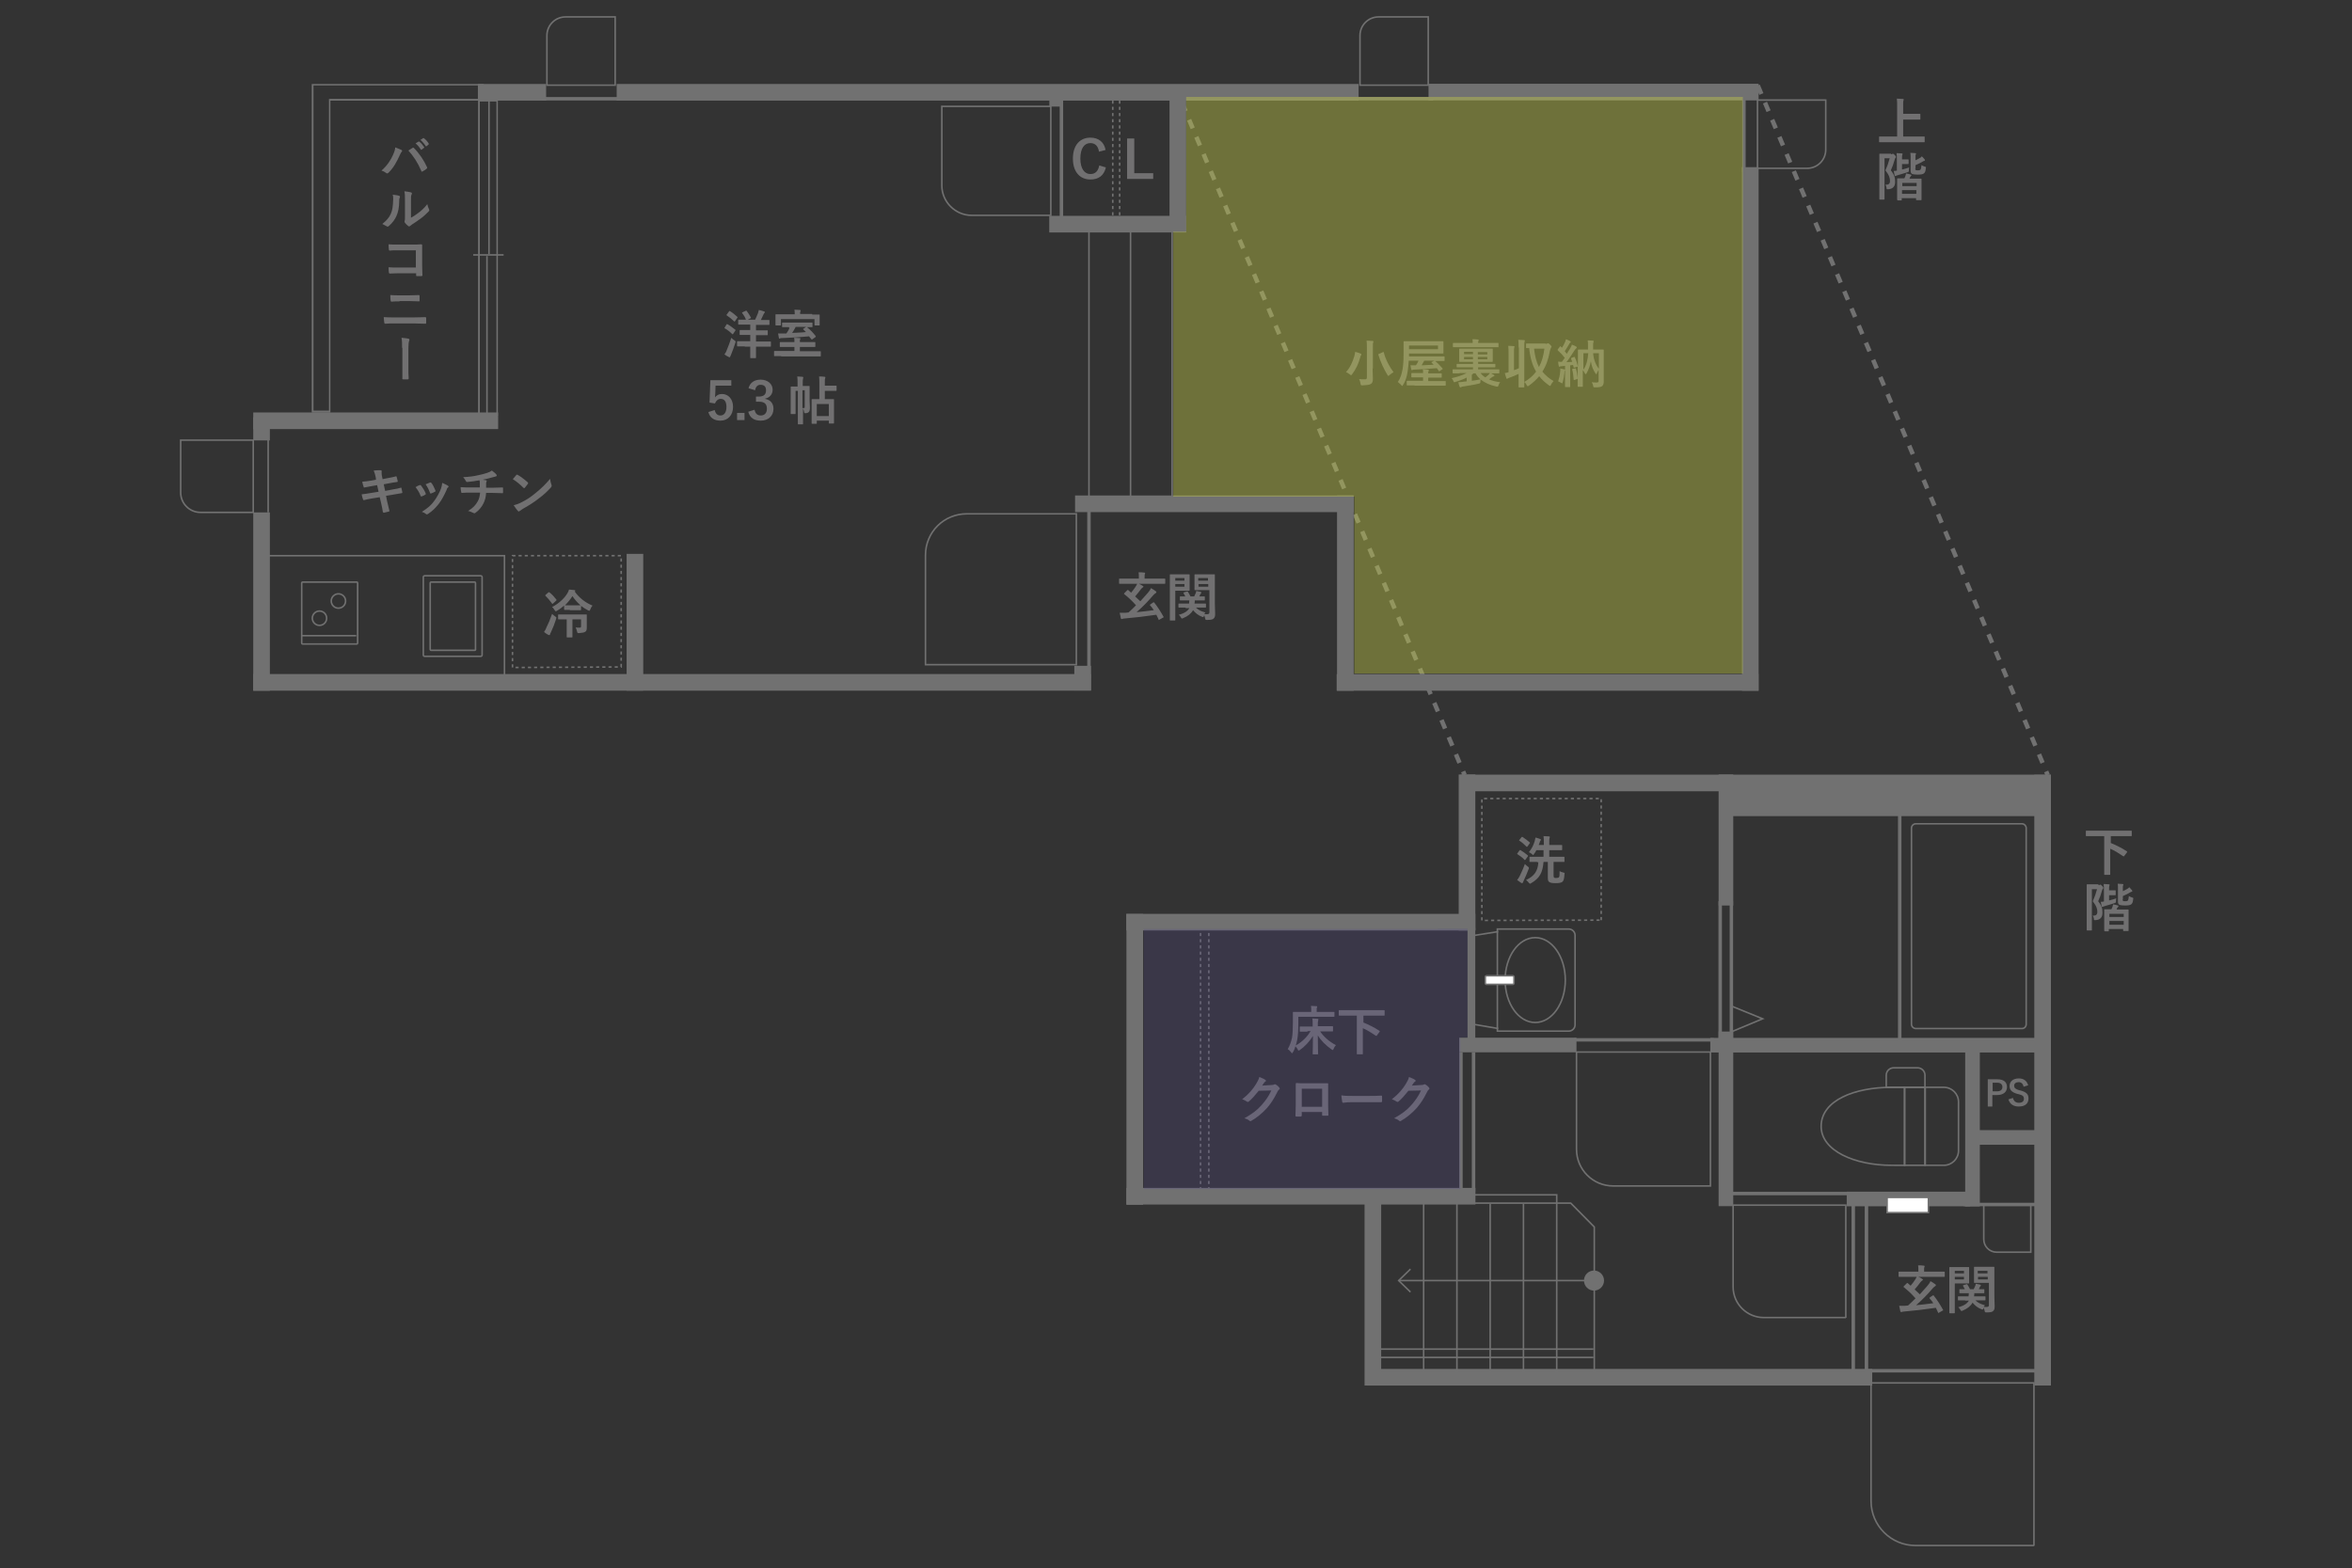 <?xml version="1.0" encoding="utf-8"?>
<!-- Generator: Adobe Illustrator 25.1.0, SVG Export Plug-In . SVG Version: 6.00 Build 0)  -->
<!DOCTYPE svg PUBLIC "-//W3C//DTD SVG 1.1//EN" "http://www.w3.org/Graphics/SVG/1.1/DTD/svg11.dtd">
<svg version="1.1" id="レイヤー_1" xmlns:x="http://ns.adobe.com/Extensibility/1.0/" xmlns:i="http://ns.adobe.com/AdobeIllustrator/10.0/" xmlns:graph="http://ns.adobe.com/Graphs/1.0/"
	 xmlns="http://www.w3.org/2000/svg" xmlns:xlink="http://www.w3.org/1999/xlink" x="0px" y="0px" viewBox="0 0 820.1 547"
	 style="enable-background:new 0 0 820.1 547;" xml:space="preserve">
<rect x="0" y="0" width="820.1" height="547" fill="#333333" stroke="none"/>
<style type="text/css">
	.st0{fill:#717171;}
	.st1{fill:none;stroke:#717171;stroke-width:0.541;stroke-miterlimit:10;}
	.st2{fill:none;stroke:#717171;stroke-width:0.541;stroke-miterlimit:10;stroke-dasharray:1.081,1.081;}
	.st3{fill:#FFFFFF;stroke:#717171;stroke-width:0.541;stroke-miterlimit:10;}
	.st4{fill:none;stroke:#717171;stroke-width:1.545;stroke-miterlimit:10;stroke-dasharray:3.244,3.244,3.244,3.244;}
	.st5{fill:#717071;}
	.st6{opacity:0.4;fill:#C7CE44;}
	.st7{opacity:0.25;fill:#514588;}
</style>
<g>
	<rect x="88.3" y="178.7" class="st0" width="5.8" height="62.2"/>
	<rect x="88.3" y="145.6" class="st0" width="5.8" height="8"/>
	<rect x="607.4" y="58.3" class="st0" width="5.8" height="182.6"/>
	<rect x="466.2" y="172.8" class="st0" width="5.8" height="68.1"/>
	<rect x="374.6" y="232.2" class="st0" width="5.8" height="8.6"/>
	<rect x="379.1" y="176.8" class="st0" width="1.2" height="59.5"/>
	
		<rect x="420.5" y="127.2" transform="matrix(-1.836970e-16 1 -1 -1.836970e-16 599.159 -247.702)" class="st0" width="5.8" height="97.1"/>
	
		<rect x="128.1" y="104" transform="matrix(-1.836970e-16 1 -1 -1.836970e-16 277.698 15.746)" class="st0" width="5.8" height="85.4"/>
	
		<rect x="231.4" y="91.9" transform="matrix(-1.836970e-16 1 -1 -1.836970e-16 472.296 3.672)" class="st0" width="5.8" height="292.1"/>
	
		<rect x="536.8" y="164.5" transform="matrix(-1.836970e-16 1 -1 -1.836970e-16 777.673 -301.705)" class="st0" width="5.8" height="147.1"/>
	
		<rect x="552.7" y="-25.4" transform="matrix(-1.836970e-16 1 -1 -1.836970e-16 587.8 -523.485)" class="st0" width="5.8" height="115.1"/>
	
		<rect x="341.5" y="-97.2" transform="matrix(-1.836970e-16 1 -1 -1.836970e-16 376.527 -312.212)" class="st0" width="5.8" height="258.7"/>
	
		<rect x="386.8" y="54.3" transform="matrix(-1.836970e-16 1 -1 -1.836970e-16 467.856 -311.528)" class="st0" width="5.8" height="47.7"/>
	
		<rect x="365.2" y="32" transform="matrix(-1.836970e-16 1 -1 -1.836970e-16 402.289 -333.832)" class="st0" width="5.8" height="4.4"/>
	
		<rect x="407.7" y="33.4" transform="matrix(-1 -1.224647e-16 1.224647e-16 -1 821.292 114.419)" class="st0" width="5.8" height="47.7"/>
	
		<rect x="218.5" y="193.2" transform="matrix(-1 -1.224647e-16 1.224647e-16 -1 442.792 434.06)" class="st0" width="5.8" height="47.7"/>
	
		<rect x="175.7" y="20.3" transform="matrix(-1.836970e-16 1 -1 -1.836970e-16 210.728 -146.413)" class="st0" width="5.8" height="23.8"/>
	<g>
		<g>
			<path class="st0" d="M168.2,29.8v4.7h-53h-0.5v0.5v108.2h-5.4V29.8H168.2 M168.7,29.3h-60v114.6h6.5V35.1h53.5V29.3L168.7,29.3z"
				/>
		</g>
	</g>
	<polyline class="st1" points="92.4,193.8 175.9,193.8 175.9,237.1 	"/>
	<polygon class="st2" points="216.6,232.6 216.6,193.8 178.7,193.8 178.7,232.8 	"/>
	<g>
		<path class="st0" d="M173.1,35.4v109h-5.8v-109H173.1 M173.6,34.9h-6.9V145h6.9V34.9L173.6,34.9z"/>
	</g>
	<path class="st1" d="M375.3,179.2v52.6h-52.6v-38.2c0-8,6.4-14.4,14.4-14.4H375.3z"/>
	<rect x="369.5" y="34.7" class="st0" width="1.2" height="44.9"/>
	<path class="st1" d="M328.4,37.1h38v38h-27.6c-5.7,0-10.4-4.7-10.4-10.4V37.1z"/>
	
		<rect x="202.1" y="20.9" transform="matrix(-1.836970e-16 1 -1 -1.836970e-16 237.113 -168.259)" class="st0" width="1.2" height="27"/>
	<path class="st1" d="M214.5,5.9v23.8h-23.8V12.4c0-3.6,2.9-6.5,6.5-6.5H214.5z"/>
	
		<rect x="485.6" y="20.9" transform="matrix(-1.836970e-16 1 -1 -1.836970e-16 520.626 -451.773)" class="st0" width="1.2" height="27"/>
	<path class="st1" d="M498,5.9v23.8h-23.8V12.4c0-3.6,2.9-6.5,6.5-6.5L498,5.9z"/>
	
		<rect x="607.4" y="33.1" transform="matrix(-1 -3.822155e-11 3.822155e-11 -1 1216.073 93.241)" class="st0" width="1.2" height="27"/>
	<path class="st1" d="M636.6,34.9h-23.8v23.8h17.3c3.6,0,6.5-2.9,6.5-6.5V34.9z"/>
	<path class="st1" d="M63.1,153.5h25.2v25.2H69.9c-3.8,0-6.9-3.1-6.9-6.9V153.5z"/>
	<line class="st1" x1="93.5" y1="153.5" x2="93.5" y2="178.7"/>
	<line class="st1" x1="408.7" y1="79.5" x2="408.7" y2="174.4"/>
	<line class="st1" x1="394.2" y1="79.5" x2="394.2" y2="174.4"/>
	<line class="st1" x1="379.7" y1="79.5" x2="379.7" y2="174.4"/>
	<path class="st1" d="M167.6,228.9h-19.5c-0.3,0-0.5-0.2-0.5-0.5v-27.1c0-0.3,0.2-0.5,0.5-0.5h19.5c0.3,0,0.5,0.2,0.5,0.5v27.1
		C168.1,228.7,167.9,228.9,167.6,228.9z"/>
	<path class="st1" d="M165.5,226.8h-15.2c-0.2,0-0.3-0.2-0.3-0.3v-23.2c0-0.2,0.2-0.3,0.3-0.3h15.2c0.2,0,0.3,0.2,0.3,0.3v23.2
		C165.9,226.6,165.7,226.8,165.5,226.8z"/>
	<path class="st1" d="M124.4,224.6h-18.9c-0.2,0-0.3-0.2-0.3-0.3v-21c0-0.2,0.2-0.3,0.3-0.3h18.9c0.2,0,0.3,0.2,0.3,0.3v21
		C124.7,224.4,124.6,224.6,124.4,224.6z"/>
	<line class="st1" x1="124.2" y1="221.7" x2="105" y2="221.7"/>
	<circle class="st1" cx="118" cy="209.6" r="2.5"/>
	<circle class="st1" cx="111.4" cy="215.6" r="2.5"/>
	<line class="st1" x1="165" y1="88.9" x2="175.6" y2="88.9"/>
	<line class="st1" x1="170.5" y1="33.5" x2="170.5" y2="88.6"/>
	<line class="st1" x1="169.8" y1="89.3" x2="169.8" y2="144.4"/>
	<line class="st2" x1="388" y1="79.4" x2="388" y2="34.2"/>
	<line class="st2" x1="390.4" y1="79.4" x2="390.4" y2="34.2"/>
	<g>
		
			<rect x="609.3" y="170.2" transform="matrix(-1.836970e-16 1 -1 -1.836970e-16 885.29 -339.138)" class="st0" width="5.8" height="205.8"/>
		
			<rect x="709.3" y="270.2" transform="matrix(-1 -1.224647e-16 1.224647e-16 -1 1424.422 753.397)" class="st0" width="5.8" height="213"/>
		
			<rect x="392.7" y="318.7" transform="matrix(-1 -1.224647e-16 1.224647e-16 -1 791.27 738.849)" class="st0" width="5.8" height="101.4"/>
		
			<rect x="475.7" y="418.1" transform="matrix(-1 -1.224647e-16 1.224647e-16 -1 957.293 901.297)" class="st0" width="5.8" height="65.1"/>
		
			<rect x="508.6" y="270.2" transform="matrix(-1 -1.224647e-16 1.224647e-16 -1 1023.019 594.706)" class="st0" width="5.8" height="54.4"/>
		
			<rect x="599.2" y="270.2" transform="matrix(-1 -1.224647e-16 1.224647e-16 -1 1203.551 586.004)" class="st0" width="5.1" height="45.7"/>
		
			<rect x="599.2" y="359.8" transform="matrix(-1 -1.224647e-16 1.224647e-16 -1 1203.551 780.447)" class="st0" width="5.1" height="60.9"/>
		
			<rect x="685.2" y="364.8" transform="matrix(-1 -1.224647e-16 1.224647e-16 -1 1375.531 785.523)" class="st0" width="5.1" height="55.8"/>
		
			<rect x="652.2" y="306.1" transform="matrix(6.123234e-17 -1 1 6.123234e-17 290.25 1019.259)" class="st0" width="5.1" height="116.7"/>
		
			<rect x="652.1" y="223.6" transform="matrix(6.123234e-17 -1 1 6.123234e-17 379.728 936.728)" class="st0" width="12.3" height="109.8"/>
		
			<rect x="526.8" y="344" transform="matrix(6.123234e-17 -1 1 6.123234e-17 164.789 893.798)" class="st0" width="5.1" height="40.9"/>
		
			<rect x="697.8" y="383.9" transform="matrix(6.123234e-17 -1 1 6.123234e-17 303.554 1097.034)" class="st0" width="5.1" height="25.7"/>
		
			<rect x="662.9" y="396.6" transform="matrix(6.123234e-17 -1 1 6.123234e-17 247.323 1083.595)" class="st0" width="5.1" height="43.1"/>
		
			<rect x="450.7" y="260.8" transform="matrix(6.123234e-17 -1 1 6.123234e-17 131.933 775.212)" class="st0" width="5.8" height="121.7"/>
		
			<rect x="450.7" y="356.4" transform="matrix(6.123234e-17 -1 1 6.123234e-17 36.362 870.782)" class="st0" width="5.8" height="121.7"/>
		
			<rect x="561.8" y="392.3" transform="matrix(6.123234e-17 -1 1 6.123234e-17 84.407 1045.016)" class="st0" width="5.8" height="176.1"/>
		
			<rect x="572.6" y="338.3" transform="matrix(3.675200e-11 -1 1 3.675200e-11 210.678 935.848)" class="st0" width="1.2" height="48.6"/>
		<rect x="513.2" y="367" class="st0" width="1.2" height="48.6"/>
		<rect x="511.7" y="323.5" class="st0" width="2.7" height="41.3"/>
		<rect x="508.8" y="367" class="st0" width="1.2" height="48.6"/>
		<rect x="599.2" y="314.3" class="st0" width="1.2" height="48.6"/>
		<rect x="603.1" y="314.3" class="st0" width="1.2" height="48.6"/>
		<rect x="661.8" y="283.1" class="st0" width="1.2" height="79.8"/>
		<path class="st1" d="M596.4,413.6v-46.7h-46.7v33.9c0,7.1,5.7,12.8,12.8,12.8H596.4z"/>
		
			<rect x="623.4" y="391.9" transform="matrix(6.321261e-11 -1 1 6.321261e-11 207.808 1040.241)" class="st0" width="1.2" height="48.6"/>
		
			<rect x="697.6" y="406.6" transform="matrix(4.998230e-11 -1 1 4.998230e-11 278.157 1118.268)" class="st0" width="1.2" height="26.8"/>
		<rect x="645.6" y="419.8" class="st0" width="1.2" height="58"/>
		<rect x="650.2" y="419.8" class="st0" width="1.2" height="58"/>
		<path class="st1" d="M643.6,459.6v-39.3h-39.3v28.5c0,5.9,4.8,10.7,10.7,10.7H643.6z"/>
		<path class="st1" d="M708.1,436.7v-16.4h-16.4v11.9c0,2.5,2,4.5,4.5,4.5H708.1z"/>
		
			<rect x="680.7" y="447.6" transform="matrix(4.998230e-11 -1 1 4.998230e-11 203.305 1159.35)" class="st0" width="1.2" height="60.9"/>
		<path class="st1" d="M709.2,539.1v-56.8h-56.8v41.2c0,8.6,7,15.5,15.5,15.5H709.2z"/>
		<polyline class="st1" points="512.7,419.6 547.7,419.6 555.9,427.9 555.9,478.3 		"/>
		<polyline class="st1" points="512.7,416.7 542.8,416.7 542.8,478.3 		"/>
		<line class="st1" x1="531.2" y1="419.9" x2="531.2" y2="478.3"/>
		<line class="st1" x1="519.6" y1="419.9" x2="519.6" y2="478.3"/>
		<line class="st1" x1="508" y1="419.9" x2="508" y2="478.3"/>
		<line class="st1" x1="496.4" y1="419.9" x2="496.4" y2="478.3"/>
		<polyline class="st1" points="491.8,450.6 487.7,446.6 491.8,442.6 		"/>
		<line class="st1" x1="487.7" y1="446.6" x2="555.6" y2="446.6"/>
		<line class="st1" x1="480.5" y1="470.5" x2="555.6" y2="470.5"/>
		<line class="st1" x1="480.5" y1="473.4" x2="555.6" y2="473.4"/>
		<circle class="st0" cx="555.8" cy="446.6" r="3.5"/>
		<polyline class="st1" points="603.8,350.9 614.6,355.3 603.8,359.8 		"/>
		<path class="st1" d="M705,358.7h-37c-0.8,0-1.5-0.7-1.5-1.5v-68.4c0-0.8,0.7-1.5,1.5-1.5h37c0.8,0,1.5,0.7,1.5,1.5v68.4
			C706.5,358,705.9,358.7,705,358.7z"/>
		<polygon class="st2" points="558.3,320.9 558.3,278.5 516.7,278.5 516.7,321 		"/>
		<rect x="664.1" y="379.2" class="st1" width="7.1" height="27.2"/>
		<path class="st1" d="M677.8,406.4h-6.5v-27.2h6.5c2.8,0,5.1,2.3,5.1,5.1v17C682.9,404.1,680.6,406.4,677.8,406.4z"/>
		<path class="st1" d="M659.5,406.4c-12.7,0-24.5-5-24.5-13.6c0-9.1,11.8-13.6,24.5-13.6h4.6v27.2H659.5z"/>
		<path class="st1" d="M657.8,379.2h13.4V375c0-1.4-1.1-2.6-2.6-2.6h-8.3c-1.4,0-2.6,1.1-2.6,2.6V379.2z"/>
		<path class="st1" d="M547,359.6h-24.9V324H547c1.2,0,2.2,1,2.2,2.2v31.2C549.2,358.6,548.2,359.6,547,359.6z"/>
		<polyline class="st1" points="522.4,324.9 513.6,326.3 513.6,357.2 522.4,358.7 		"/>
		<ellipse class="st1" cx="535.3" cy="341.8" rx="10.5" ry="14.8"/>
		<rect x="658" y="417.6" class="st3" width="14.4" height="5.3"/>
		<line class="st2" x1="418.6" y1="415.1" x2="418.6" y2="322"/>
		<line class="st2" x1="421.5" y1="415.1" x2="421.5" y2="322"/>
		<path class="st3" d="M527.5,343.3h-9.2c-0.2,0-0.4-0.2-0.4-0.4v-2.2c0-0.2,0.2-0.4,0.4-0.4h9.2c0.2,0,0.4,0.2,0.4,0.4v2.2
			C527.9,343.1,527.7,343.3,527.5,343.3z"/>
	</g>
	<line class="st4" x1="612.9" y1="29.8" x2="714" y2="270.3"/>
	<line class="st4" x1="409.6" y1="29.8" x2="510.7" y2="270.3"/>
	<g>
		<g>
			<path class="st5" d="M253.3,113.2c0.1-0.2,0.2-0.2,0.4-0.1c0.9,0.5,1.8,1.2,2.7,1.9c0.1,0.1,0.1,0.1,0.1,0.1s0,0.1-0.1,0.2
				l-0.8,1.2c-0.1,0.1-0.1,0.1-0.1,0.1c0,0-0.1,0-0.2-0.1c-0.8-0.8-1.7-1.5-2.6-2c-0.1-0.1-0.1-0.1-0.1-0.1c0-0.1,0-0.1,0.1-0.2
				L253.3,113.2z M253.4,122.1c0.5-1.1,1-2.5,1.6-4.3c0.4,0.4,0.7,0.7,1.1,0.9c0.3,0.2,0.4,0.3,0.4,0.5c0,0.1-0.1,0.2-0.1,0.4
				c-0.5,1.5-1,2.9-1.5,4.1c-0.1,0.3-0.2,0.5-0.3,0.7c0,0.1-0.1,0.2-0.2,0.2c-0.1,0-0.2,0-0.3-0.1c-0.4-0.2-1-0.5-1.5-0.9
				C252.9,123.1,253.2,122.8,253.4,122.1z M254.2,108.6c0.1-0.2,0.2-0.2,0.3-0.1c0.9,0.5,1.8,1.3,2.6,2c0.1,0.1,0.1,0.1,0.1,0.1
				s0,0.1-0.1,0.2l-0.8,1.2c-0.1,0.2-0.2,0.2-0.3,0.1c-0.8-0.8-1.8-1.6-2.6-2.1c-0.1-0.1-0.1-0.1-0.1-0.1c0-0.1,0-0.1,0.1-0.2
				L254.2,108.6z M259.7,120.8c-1.8,0-2.4,0-2.5,0c-0.2,0-0.2,0-0.2-0.2v-1.4c0-0.2,0-0.2,0.2-0.2c0.1,0,0.7,0,2.5,0h1.9v-2.2h-1.1
				c-1.7,0-2.3,0-2.4,0c-0.2,0-0.2,0-0.2-0.2v-1.3c0-0.2,0-0.2,0.2-0.2c0.1,0,0.7,0,2.4,0h1.1v-1.9h-1.6c-1.7,0-2.3,0-2.4,0
				c-0.2,0-0.2,0-0.2-0.2v-1.3c0-0.2,0-0.2,0.2-0.2c0.1,0,0.7,0,2.4,0h3.3c0.4-0.8,0.7-1.6,1-2.3c0.1-0.3,0.2-0.7,0.3-1.1
				c0.7,0.2,1.3,0.3,1.8,0.5c0.2,0.1,0.3,0.1,0.3,0.3c0,0.1-0.1,0.2-0.2,0.3c-0.1,0.1-0.2,0.3-0.3,0.5c-0.3,0.6-0.6,1.2-0.9,1.9h0.3
				c1.8,0,2.4,0,2.5,0c0.2,0,0.2,0,0.2,0.2v1.3c0,0.2,0,0.2-0.2,0.2c-0.1,0-0.7,0-2.5,0h-2v1.9h1.5c1.7,0,2.3,0,2.4,0
				c0.2,0,0.2,0,0.2,0.2v1.3c0,0.2,0,0.2-0.2,0.2c-0.1,0-0.7,0-2.4,0h-1.5v2.2h2.5c1.8,0,2.4,0,2.5,0c0.2,0,0.2,0,0.2,0.2v1.4
				c0,0.2,0,0.2-0.2,0.2c-0.1,0-0.7,0-2.5,0h-2.5v1.2c0,1.7,0,2.6,0,2.6c0,0.2,0,0.2-0.2,0.2h-1.6c-0.2,0-0.2,0-0.2-0.2
				c0-0.1,0-0.9,0-2.6v-1.2H259.7z M260,108.4c0.2-0.1,0.3-0.1,0.4,0.1c0.5,0.7,1,1.4,1.4,2.2c0.1,0.2,0.1,0.2-0.1,0.3l-1.2,0.6
				c-0.3,0.1-0.3,0.1-0.4-0.1c-0.3-0.9-0.8-1.6-1.3-2.3c-0.1-0.2-0.1-0.2,0.1-0.3L260,108.4z"/>
			<path class="st5" d="M272.4,124.2c-1.6,0-2.2,0-2.3,0c-0.2,0-0.2,0-0.2-0.2v-1.4c0-0.2,0-0.2,0.2-0.2c0.1,0,0.7,0,2.3,0h4.6V121
				h-2.4c-1.8,0-2.4,0-2.5,0c-0.2,0-0.2,0-0.2-0.2v-1.3c0-0.2,0-0.2,0.2-0.2c0.1,0,0.7,0,2.5,0h2.4c0-0.7,0-1.1-0.1-1.5
				c0.6,0,1.3,0.1,1.9,0.1c0.2,0,0.3,0.1,0.3,0.2c0,0.1-0.1,0.2-0.1,0.3c-0.1,0.1-0.1,0.4-0.1,0.9h2.7c1.8,0,2.4,0,2.5,0
				c0.2,0,0.2,0,0.2,0.2v1.3c0,0.2,0,0.2-0.2,0.2c-0.1,0-0.7,0-2.5,0h-2.7v1.5h4.8c1.6,0,2.2,0,2.3,0c0.2,0,0.2,0,0.2,0.2v1.4
				c0,0.2,0,0.2-0.2,0.2c-0.1,0-0.7,0-2.3,0H272.4z M283.2,109.7c1.7,0,2.2,0,2.4,0c0.2,0,0.2,0,0.2,0.2c0,0.1,0,0.4,0,0.8v0.7
				c0,1.5,0,1.8,0,1.9c0,0.2,0,0.2-0.2,0.2h-1.4c-0.2,0-0.2,0-0.2-0.2v-2h-11.7v2c0,0.2,0,0.2-0.2,0.2h-1.5c-0.2,0-0.2,0-0.2-0.2
				c0-0.1,0-0.4,0-1.9v-0.6c0-0.6,0-0.9,0-1c0-0.2,0-0.2,0.2-0.2c0.1,0,0.7,0,2.4,0h4.1v-0.2c0-0.5,0-0.9-0.1-1.4
				c0.7,0,1.3,0.1,1.9,0.1c0.2,0,0.3,0.1,0.3,0.2c0,0.1-0.1,0.2-0.1,0.3c-0.1,0.1-0.1,0.4-0.1,0.7v0.2H283.2z M275.1,114.1
				c-1.5,0-2.1,0-2.2,0c-0.2,0-0.2,0-0.2-0.2v-1.2c0-0.2,0-0.2,0.2-0.2c0.1,0,0.7,0,2.2,0h5.8c1.5,0,2.1,0,2.2,0
				c0.2,0,0.2,0,0.2,0.2v1.2c0,0.2,0,0.2-0.2,0.2c-0.1,0-0.6,0-1.7,0l0.1,0.1c1,0.8,2.1,1.9,2.9,3c0.1,0.2,0.1,0.2-0.1,0.4l-1,0.7
				c-0.1,0.1-0.1,0.1-0.2,0.1c-0.1,0-0.1,0-0.2-0.1l-0.8-1c-3,0.3-6.3,0.5-9.4,0.6c-0.4,0-0.5,0-0.7,0.1c-0.1,0.1-0.1,0.1-0.2,0.1
				c-0.1,0-0.2-0.1-0.2-0.2c-0.1-0.5-0.2-1.1-0.3-1.6c0.7,0,1.3,0,1.9,0c0.3,0,0.7,0,1,0c0.5-0.7,0.9-1.4,1.1-2H275.1z M277.4,114.1
				c-0.4,0.8-0.8,1.4-1.2,2c1.6-0.1,3.2-0.1,4.8-0.3l-0.9-0.9c-0.2-0.1-0.1-0.2,0.1-0.3l0.9-0.6H277.4z"/>
			<path class="st5" d="M255,134.5h-5.5l-0.1,2.8c0,0.4-0.1,0.9-0.1,1.3c0.5-0.7,1.3-1.2,2.4-1.2c2.3,0,3.9,1.8,3.9,4.5
				c0,2.9-1.8,4.8-4.4,4.8c-2.2,0-3.7-1-4.2-3l2.2-0.7c0.3,1.3,1,1.9,2,1.9c1.3,0,2.1-1.1,2.1-3c0-1.8-0.7-2.8-2-2.8
				c-0.9,0-1.6,0.6-2,1.6l-1.9-0.3l0.3-7.8h7.3V134.5z"/>
			<path class="st5" d="M259.6,146.5H257V144h2.6V146.5z"/>
			<path class="st5" d="M261,135.4c0.5-2,2.1-3,4.2-3c2.5,0,4.2,1.5,4.2,3.5c0,1.6-1,2.8-2.6,3.1v0.1c1.9,0.4,2.9,1.6,2.9,3.5
				c0,2.4-1.8,4.1-4.4,4.1c-2.3,0-3.8-0.9-4.4-3.1l2.2-0.7c0.3,1.4,1,2,2.2,2c1.3,0,2.1-0.9,2.1-2.3c0-1.6-0.7-2.5-2.7-2.5h-1.1
				v-1.8h1c1.8,0,2.5-0.8,2.5-2.2c0-1.3-0.7-1.9-1.9-1.9c-1,0-1.7,0.6-1.9,1.9L261,135.4z"/>
			<path class="st5" d="M278.1,133.9c0-1.1,0-1.7-0.1-2.6c0.7,0,1.2,0.1,1.8,0.1c0.2,0,0.3,0.1,0.3,0.2c0,0.1-0.1,0.3-0.1,0.5
				c-0.1,0.3-0.1,0.7-0.1,1.8v0.7h0.3c1.3,0,1.8,0,1.9,0c0.2,0,0.2,0,0.2,0.2c0,0.1,0,0.8,0,2.3v2.6c0,0.8,0.1,1.8,0.1,2.5
				c0,0.7-0.1,1.2-0.4,1.5c-0.2,0.2-0.6,0.4-1.1,0.4c-0.4,0-0.5,0-0.5-0.3c-0.1-0.5-0.2-1-0.4-1.3v2.3c0,1.9,0,2.9,0,3
				c0,0.2,0,0.2-0.2,0.2h-1.4c-0.2,0-0.2,0-0.2-0.2c0-0.1,0-1.1,0-3v-8.5h-0.8v5.8c0,1.4,0,2,0,2.1c0,0.2,0,0.2-0.2,0.2h-1.3
				c-0.2,0-0.2,0-0.2-0.2c0-0.1,0-0.7,0-2.1v-5c0-1.4,0-2,0-2.1c0-0.2,0-0.2,0.2-0.2c0.1,0,0.6,0,1.9,0h0.3V133.9z M279.8,142.3
				c0.3,0,0.3,0,0.5,0c0.3,0,0.3-0.1,0.3-0.5v-5.7h-0.8V142.3z M284.8,147.6c0,0.2,0,0.2-0.2,0.2h-1.4c-0.2,0-0.2,0-0.2-0.2
				c0-0.1,0-0.7,0-3.6v-2c0-2,0-2.5,0-2.6c0-0.2,0-0.2,0.2-0.2c0.1,0,0.6,0,2.1,0h0.4V134c0-1.2,0-1.9-0.1-2.7c0.7,0,1.3,0,1.9,0.1
				c0.2,0,0.3,0.1,0.3,0.2c0,0.2-0.1,0.3-0.1,0.4c-0.1,0.2-0.1,0.6-0.1,1.9v0.6h2.1c1.3,0,1.7,0,1.8,0c0.2,0,0.2,0,0.2,0.2v1.4
				c0,0.2,0,0.2-0.2,0.2c-0.1,0-0.5,0-1.8,0h-2.1v2.9h0.9c1.5,0,2,0,2.1,0c0.2,0,0.2,0,0.2,0.2c0,0.1,0,0.7,0,2.3v2.2
				c0,3,0,3.5,0,3.6c0,0.2,0,0.2-0.2,0.2h-1.4c-0.2,0-0.2,0-0.2-0.2v-0.8h-4.2V147.6z M284.8,140.9v4.2h4.2v-4.2H284.8z"/>
		</g>
	</g>
	<g>
		<g>
			<path class="st5" d="M455.9,359.8c-1.8,0-2.4,0-2.5,0c-0.2,0-0.2,0-0.2-0.2v-1.4c0-0.2,0-0.2,0.2-0.2c0.1,0,0.7,0,2.5,0h1.8v-0.6
				c0-1.1,0-1.4-0.1-2.2c0.7,0,1.2,0.1,1.8,0.1c0.2,0,0.3,0.1,0.3,0.2c0,0.2-0.1,0.3-0.1,0.5c-0.1,0.3-0.1,0.6-0.1,1.3v0.6h2.6
				c1.8,0,2.4,0,2.5,0c0.2,0,0.2,0,0.2,0.2v1.4c0,0.2,0,0.2-0.2,0.2c-0.1,0-0.7,0-2.5,0h-1.8c1.3,1.9,3.1,3.5,5.5,4.8
				c-0.3,0.3-0.6,0.8-0.8,1.3c-0.1,0.3-0.2,0.4-0.3,0.4c-0.1,0-0.2-0.1-0.4-0.2c-2-1.4-3.7-3.1-4.8-4.9c0,4.1,0.1,5.8,0.1,6.4
				c0,0.2,0,0.2-0.2,0.2h-1.5c-0.2,0-0.2,0-0.2-0.2c0-0.6,0.1-2.4,0.1-6.2c-1.2,1.9-2.7,3.6-4.6,4.9c-0.2,0.1-0.3,0.2-0.4,0.2
				c-0.1,0-0.2-0.1-0.3-0.4c-0.2-0.4-0.5-0.8-0.8-1.1c-0.2,0.7-0.5,1.5-0.9,2.1c-0.1,0.2-0.2,0.3-0.3,0.3c-0.1,0-0.2-0.1-0.3-0.3
				c-0.4-0.5-0.8-0.9-1.2-1.1c0.7-1.2,1.2-2.6,1.5-4c0.2-1.1,0.3-3,0.3-5.3c0-2.3,0-3.4,0-3.5c0-0.2,0-0.2,0.2-0.2
				c0.1,0,0.7,0,2.4,0h3.8v-0.6c0-0.5,0-1-0.1-1.5c0.7,0,1.3,0.1,1.9,0.1c0.2,0,0.3,0.1,0.3,0.2c0,0.1-0.1,0.2-0.1,0.3
				c-0.1,0.1-0.1,0.4-0.1,0.8v0.7h3.6c1.7,0,2.3,0,2.4,0c0.2,0,0.2,0,0.2,0.2v1.3c0,0.2,0,0.2-0.2,0.2c-0.1,0-0.7,0-2.4,0h-10v2.3
				c0,2.3-0.1,4.2-0.4,5.8c-0.1,0.6-0.3,1.3-0.5,1.9c2.4-1.3,4.1-3.2,5.2-5H455.9z"/>
			<path class="st5" d="M469.3,354.2c-1.6,0-2.2,0-2.3,0c-0.2,0-0.2,0-0.2-0.2v-1.5c0-0.2,0-0.2,0.2-0.2c0.1,0,0.7,0,2.3,0h11
				c1.6,0,2.2,0,2.3,0c0.2,0,0.2,0,0.2,0.2v1.5c0,0.2,0,0.2-0.2,0.2c-0.1,0-0.7,0-2.3,0h-4.9v2.4c1.7,0.7,3.8,1.7,5.6,2.9
				c0.1,0.1,0.1,0.1,0.1,0.2c0,0,0,0.1-0.1,0.2l-0.9,1.2c-0.1,0.2-0.2,0.2-0.4,0.1c-1.5-1-3-2-4.5-2.6v6.4c0,1.6,0,2.4,0,2.5
				c0,0.2,0,0.2-0.2,0.2h-1.7c-0.2,0-0.2,0-0.2-0.2c0-0.1,0-0.9,0-2.5v-10.8H469.3z"/>
			<path class="st5" d="M443.4,378.4c0.5,0,0.7-0.1,0.9-0.2c0.2-0.1,0.3-0.1,0.5,0c0.5,0.3,0.9,0.6,1.2,1c0.3,0.3,0.3,0.6,0,0.8
				c-0.3,0.2-0.4,0.5-0.6,0.8c-1.2,2.5-2.4,4.2-3.6,5.6c-1.6,1.8-3.7,3.5-5.5,4.5c-0.3,0.2-0.5,0.1-0.7-0.1c-0.5-0.4-1-0.6-1.7-0.8
				c2.8-1.6,4.3-2.7,6-4.6c1.4-1.6,2.3-2.8,3.4-5.1l-4.4,0.1c-1.5,1.8-2.4,2.9-3.4,3.7c-0.2,0.2-0.4,0.3-0.7,0.1
				c-0.5-0.3-1.1-0.7-1.7-0.8c2.4-1.9,3.8-3.6,4.9-5.4c0.6-1,0.9-1.6,1.1-2.4c1,0.4,1.7,0.7,2.1,1c0.3,0.2,0.3,0.5,0,0.6
				c-0.2,0.1-0.3,0.3-0.5,0.5c-0.2,0.3-0.4,0.6-0.6,0.9L443.4,378.4z"/>
			<path class="st5" d="M453.9,387.9v1.1c0,0.3-0.1,0.3-0.4,0.4c-0.5,0-1,0-1.4,0c-0.3,0-0.4-0.1-0.4-0.3c0-0.9,0.1-2.2,0.1-3.6V381
				c0-1,0-2,0-3c0-0.2,0.1-0.3,0.2-0.3c1,0.1,2,0.1,3.2,0.1h4.3c1.2,0,2.6,0,3.4,0c0.2,0,0.3,0.1,0.2,0.4c0,0.9,0,1.9,0,2.9v4.3
				c0,1.6,0.1,2.5,0.1,3.4c0,0.3-0.1,0.3-0.3,0.3c-0.5,0-1.1,0-1.7,0c-0.2,0-0.2,0-0.2-0.3v-1H453.9z M461,379.7h-7.1v6.3h7.1V379.7
				z"/>
			<path class="st5" d="M471.1,384.4c-1.8,0-2.5,0.2-2.7,0.2c-0.2,0-0.4-0.1-0.4-0.4c-0.1-0.4-0.2-1.3-0.3-2.2
				c1.2,0.2,2.1,0.2,3.9,0.2h5.8c1.4,0,2.8,0,4.2-0.1c0.3,0,0.3,0,0.3,0.3c0,0.5,0,1.2,0,1.7c0,0.2-0.1,0.3-0.3,0.3
				c-1.4,0-2.7,0-4,0H471.1z"/>
			<path class="st5" d="M495.6,378.4c0.5,0,0.7-0.1,0.9-0.2c0.2-0.1,0.3-0.1,0.5,0c0.5,0.3,0.9,0.6,1.2,1c0.3,0.3,0.3,0.6,0,0.8
				c-0.3,0.2-0.4,0.5-0.6,0.8c-1.2,2.5-2.4,4.2-3.6,5.6c-1.6,1.8-3.7,3.5-5.5,4.5c-0.3,0.2-0.5,0.1-0.7-0.1c-0.5-0.4-1-0.6-1.7-0.8
				c2.8-1.6,4.3-2.7,6-4.6c1.4-1.6,2.3-2.8,3.4-5.1l-4.4,0.1c-1.5,1.8-2.4,2.9-3.4,3.7c-0.2,0.2-0.4,0.3-0.7,0.1
				c-0.5-0.3-1.1-0.7-1.7-0.8c2.4-1.9,3.8-3.6,4.9-5.4c0.6-1,0.9-1.6,1.1-2.4c1,0.4,1.7,0.7,2.1,1c0.3,0.2,0.3,0.5,0,0.6
				c-0.2,0.1-0.3,0.3-0.5,0.5c-0.2,0.3-0.4,0.6-0.6,0.9L495.6,378.4z"/>
		</g>
	</g>
	<g>
		<g>
			<path class="st5" d="M529.8,296.6c0.2-0.2,0.2-0.2,0.4-0.1c0.8,0.5,1.7,1.1,2.5,1.8c0.1,0.1,0.1,0.1,0.1,0.2c0,0,0,0.1-0.1,0.2
				l-0.8,1.1c-0.1,0.2-0.2,0.2-0.3,0.1c-0.7-0.8-1.6-1.4-2.5-2c-0.1-0.1-0.1-0.1-0.1-0.1c0-0.1,0-0.1,0.1-0.2L529.8,296.6z
				 M529.9,305.5c0.5-1,1.2-2.5,1.8-4.2c0.2,0.3,0.6,0.6,1,0.9c0.3,0.2,0.4,0.3,0.4,0.5c0,0.1,0,0.2-0.1,0.4c-0.5,1.3-1.1,2.8-1.7,4
				c-0.1,0.3-0.2,0.5-0.3,0.7c0,0.1-0.1,0.2-0.3,0.2c-0.1,0-0.2,0-0.3-0.1c-0.4-0.3-0.9-0.6-1.4-1
				C529.4,306.4,529.6,306.1,529.9,305.5z M530.5,292c0.2-0.2,0.2-0.2,0.4-0.1c0.9,0.6,1.7,1.2,2.5,1.9c0.1,0.1,0.1,0.1,0.1,0.1
				c0,0.1,0,0.1-0.1,0.2l-0.8,1.1c-0.2,0.2-0.2,0.2-0.3,0.1c-0.8-0.8-1.7-1.6-2.5-2.1c-0.2-0.1-0.2-0.1,0-0.3L530.5,292z M536,300.6
				c-1.8,0-2.4,0-2.5,0c-0.2,0-0.2,0-0.2-0.2V299c0-0.2,0-0.2,0.2-0.2c0.1,0,0.7,0,2.5,0h2.2v-2.3h-2.5c-0.2,0.5-0.5,0.9-0.8,1.3
				c-0.2,0.3-0.2,0.4-0.3,0.4c-0.1,0-0.2-0.1-0.4-0.3c-0.3-0.3-0.7-0.5-1.1-0.7c1-1.2,1.6-2.5,2-3.8c0.1-0.5,0.2-0.8,0.3-1.3
				c0.6,0.1,1.1,0.3,1.6,0.5c0.2,0.1,0.3,0.1,0.3,0.3c0,0.1-0.1,0.2-0.2,0.3c-0.1,0.1-0.2,0.4-0.3,0.8c-0.1,0.2-0.2,0.5-0.3,0.7h1.8
				v-0.5c0-1.3,0-1.8-0.1-2.6c0.7,0,1.3,0.1,1.9,0.1c0.2,0,0.3,0.1,0.3,0.2c0,0.1-0.1,0.3-0.1,0.4c-0.1,0.2-0.1,0.6-0.1,1.9v0.5h1.9
				c1.7,0,2.2,0,2.4,0c0.2,0,0.2,0,0.2,0.2v1.4c0,0.2,0,0.2-0.2,0.2c-0.1,0-0.7,0-2.4,0h-1.9v2.3h2.6c1.8,0,2.4,0,2.5,0
				c0.2,0,0.2,0,0.2,0.2v1.4c0,0.2,0,0.2-0.2,0.2c-0.1,0-0.7,0-2.5,0h-1.1v4.8c0,0.4,0.1,0.6,0.2,0.7c0.2,0.1,0.5,0.1,0.8,0.1
				c0.5,0,0.6-0.1,0.8-0.2c0.3-0.2,0.3-0.7,0.3-2.2c0.3,0.2,0.8,0.4,1.3,0.5c0.5,0.1,0.5,0.1,0.4,0.6c-0.1,1.7-0.3,2.3-0.8,2.7
				c-0.5,0.3-1.2,0.4-2.3,0.4c-1.1,0-1.8-0.1-2.2-0.4c-0.3-0.2-0.5-0.5-0.5-1.4v-5.6h-1.5c-0.3,3.8-1.4,5.7-4.3,7.4
				c-0.2,0.1-0.3,0.2-0.4,0.2c-0.1,0-0.2-0.1-0.4-0.3c-0.3-0.4-0.7-0.8-1-1c3-1.4,4.1-3.2,4.3-6.2H536z"/>
		</g>
	</g>
	<g>
		<g>
			<path class="st5" d="M190.5,218.9c0.7-1.4,1.3-2.8,2-4.8c0.3,0.3,0.7,0.6,1.1,0.9c0.3,0.2,0.4,0.3,0.4,0.4c0,0.1-0.1,0.2-0.1,0.5
				c-0.5,1.6-1.1,3.1-1.8,4.6c-0.1,0.3-0.3,0.5-0.3,0.7c0,0.1-0.1,0.3-0.2,0.3c-0.1,0-0.2,0-0.4-0.1c-0.5-0.2-1-0.6-1.5-1
				C190.1,219.8,190.3,219.5,190.5,218.9z M191.2,206.6c0.2-0.1,0.3-0.1,0.4,0c0.9,0.7,1.7,1.6,2.4,2.5c0.1,0.2,0.1,0.2-0.1,0.4
				l-1.1,1c-0.1,0.1-0.1,0.1-0.2,0.1c-0.1,0-0.1-0.1-0.1-0.1c-0.7-1-1.5-1.9-2.3-2.7c-0.1-0.1-0.1-0.2,0-0.3L191.2,206.6z
				 M198.7,212.7c-1.3,0-1.6,0-1.8,0c-0.2,0-0.2,0-0.2-0.2v-1.3c-0.8,0.7-1.6,1.3-2.5,1.8c-0.2,0.1-0.3,0.2-0.4,0.2
				c-0.1,0-0.2-0.1-0.4-0.4c-0.3-0.4-0.5-0.8-0.9-1.1c2.6-1.3,4.7-3.5,5.5-5.1c0.2-0.3,0.3-0.7,0.4-1c0.6,0.1,1.3,0.1,1.9,0.2
				c0.2,0,0.3,0.1,0.3,0.2c0,0.1,0,0.1-0.2,0.3c1.4,2,3.5,3.8,6.2,4.9c-0.3,0.3-0.6,0.8-0.8,1.4c-0.1,0.3-0.2,0.4-0.3,0.4
				c-0.1,0-0.2-0.1-0.4-0.1c-0.9-0.5-1.7-1-2.5-1.6v1.3c0,0.2,0,0.2-0.2,0.2c-0.1,0-0.5,0-1.8,0H198.7z M199.6,216v4.2
				c0,1.2,0,1.8,0,1.9c0,0.2,0,0.2-0.2,0.2h-1.6c-0.2,0-0.2,0-0.2-0.2c0-0.1,0-0.7,0-1.9V216h-0.4c-1.7,0-2.3,0-2.4,0
				c-0.2,0-0.2,0-0.2-0.2v-1.3c0-0.2,0-0.2,0.2-0.2c0.1,0,0.7,0,2.4,0h4.8c1.7,0,2.3,0,2.4,0c0.2,0,0.2,0,0.2,0.2c0,0.1,0,0.4,0,1
				v1.7c0,0.7,0,1.4,0,1.8c0,0.5-0.1,1.1-0.5,1.3c-0.4,0.3-1,0.4-2.2,0.5c-0.5,0-0.6,0-0.7-0.6c-0.1-0.5-0.3-1-0.5-1.4
				c0.5,0.1,0.8,0.1,1.3,0.1c0.5,0,0.6-0.1,0.6-0.6V216H199.6z M200.7,211.1c1.2,0,1.6,0,1.7,0c-1.1-1-2.1-2.1-2.8-3.2
				c-0.7,1.1-1.6,2.2-2.6,3.2c0.1,0,0.5,0,1.8,0H200.7z"/>
		</g>
	</g>
	<g>
		<g>
			<path class="st5" d="M383.2,52.9c-0.3-2-1.4-3-3-3c-2.1,0-3.5,1.8-3.5,5.4c0,3.6,1.5,5.4,3.5,5.4c1.7,0,2.7-1,3.1-3l2.3,0.7
				c-0.7,2.9-2.6,4.2-5.4,4.2c-3.6,0-6.1-2.6-6.1-7.3c0-4.7,2.5-7.3,6.1-7.3c2.9,0,4.8,1.6,5.3,4.3L383.2,52.9z"/>
			<path class="st5" d="M395.5,60.4h6.6v2H393V48.3h2.5V60.4z"/>
		</g>
	</g>
	<g>
		<g>
			<path class="st5" d="M131,166.4c-0.2-0.9-0.4-1.6-0.7-2.3c0.8-0.1,1.6-0.1,2.4-0.1c0.2,0,0.4,0.1,0.4,0.3c0,0.2-0.1,0.5,0,1.3
				l0.3,1.5l1.5-0.3c1-0.2,2.3-0.4,3.2-0.7c0.1,0,0.2,0.1,0.2,0.2c0.1,0.5,0.3,0.9,0.4,1.6c0,0.1-0.1,0.2-0.3,0.2
				c-0.8,0.1-2.1,0.3-3,0.5l-1.6,0.3l0.5,2.3l2.6-0.5c1.3-0.2,2.2-0.4,2.8-0.6c0.2-0.1,0.3,0,0.3,0.2c0.1,0.5,0.2,0.9,0.3,1.4
				c0,0.2-0.1,0.3-0.3,0.3c-0.5,0.1-1.6,0.3-2.9,0.5l-2.5,0.4l0.4,2c0.3,1.2,0.6,2.4,0.8,3.3c0,0.1-0.1,0.1-0.2,0.2
				c-0.4,0.1-1.2,0.3-1.7,0.4c-0.2,0-0.3-0.1-0.4-0.2c-0.1-0.7-0.3-1.9-0.6-3.1l-0.5-2.1l-2.5,0.4c-1.2,0.2-2.2,0.4-2.9,0.6
				c-0.2,0.1-0.3,0-0.4-0.2c-0.2-0.5-0.4-1.2-0.5-1.8c1.1-0.1,2.1-0.3,3.4-0.5l2.5-0.4l-0.5-2.3l-1.7,0.3c-1,0.2-2.2,0.4-2.7,0.5
				c-0.2,0.1-0.3,0-0.3-0.2c-0.2-0.4-0.4-1.3-0.5-1.8c1-0.1,2-0.2,3.2-0.4l1.6-0.3L131,166.4z"/>
			<path class="st5" d="M146.3,169.2c0.2-0.1,0.3-0.1,0.5,0.1c0.6,0.8,1.2,1.7,1.6,2.7c0.1,0.3,0.1,0.4-0.1,0.5
				c-0.4,0.3-0.7,0.4-1.2,0.6c-0.3,0.1-0.4,0-0.5-0.3c-0.4-1.1-1-2-1.7-2.9C145.5,169.5,145.9,169.3,146.3,169.2z M156.2,169.4
				c0.3,0.2,0.3,0.4,0,0.6c-0.3,0.2-0.4,0.6-0.5,0.9c-0.8,1.8-1.7,3.5-2.7,4.8c-1.2,1.5-2.2,2.5-3.7,3.5c-0.3,0.2-0.5,0.3-0.7,0.1
				c-0.5-0.4-0.9-0.6-1.5-0.8c2.2-1.4,3.3-2.4,4.3-3.8c0.9-1.2,1.9-3,2.4-4.4c0.2-0.7,0.3-1.1,0.4-1.9
				C155,168.8,155.8,169.1,156.2,169.4z M149.9,168.3c0.2-0.1,0.3-0.1,0.5,0.1c0.5,0.6,1.1,1.8,1.4,2.6c0.1,0.3,0.1,0.4-0.2,0.5
				c-0.3,0.2-0.7,0.4-1.3,0.6c-0.2,0.1-0.3,0-0.4-0.3c-0.4-1.1-0.8-1.9-1.5-2.9C149.2,168.6,149.6,168.4,149.9,168.3z"/>
			<path class="st5" d="M167.3,170.1c0-0.6,0-1.3,0-1.8c0-0.2,0-0.5-0.1-0.8c-1.2,0.2-2.9,0.5-4.3,0.6c-0.3,0-0.4-0.2-0.5-0.4
				c-0.2-0.4-0.4-0.7-0.9-1.3c2.3-0.1,3.7-0.3,5.4-0.7c1.3-0.3,2.2-0.5,3-0.8c0.9-0.3,1.2-0.5,1.6-0.8c0.6,0.5,1.2,0.9,1.5,1.3
				c0.1,0.1,0.2,0.3,0.2,0.5c0,0.2-0.2,0.2-0.5,0.3c-0.4,0.1-0.8,0.2-1.1,0.3c-1.1,0.3-2.2,0.6-3.3,0.8c0.5,0.1,0.9,0.1,1.2,0.2
				c0.1,0,0.2,0.1,0.2,0.3c0,0.1-0.1,0.2-0.1,0.3c-0.1,0.2-0.1,0.3-0.1,0.6c0,0.4,0,0.8,0,1.4h2.2c1.1,0,2.7-0.1,3.5-0.1
				c0.2,0,0.2,0.1,0.2,0.3c0,0.5,0,1,0,1.4c0,0.3,0,0.3-0.2,0.3c-1.1,0-2.2-0.1-3.5-0.1h-2.2c-0.1,1.5-0.4,2.6-0.9,3.6
				c-0.6,1.3-1.7,2.6-2.9,3.4c-0.2,0.1-0.3,0.2-0.6,0c-0.7-0.3-1.3-0.6-1.9-0.7c1.8-1.1,2.6-2,3.4-3.4c0.5-0.9,0.7-1.9,0.8-3H164
				c-0.7,0-2,0-2.9,0.1c-0.2,0-0.3-0.1-0.3-0.4c-0.1-0.3-0.2-1.1-0.2-1.6c1.3,0.1,2.6,0.1,3.5,0.1H167.3z"/>
			<path class="st5" d="M180,165.7c0.1-0.2,0.3-0.2,0.5-0.1c0.9,0.5,2.4,1.6,3.5,2.6c0.2,0.2,0.2,0.3,0.1,0.5
				c-0.3,0.4-0.9,1.1-1.1,1.4c-0.2,0.2-0.3,0.2-0.5,0c-1.1-1.1-2.4-2.2-3.7-3C179.2,166.6,179.7,166.1,180,165.7z M181.6,175.3
				c2.2-1.1,3.4-1.9,5.2-3.4c2.2-1.8,3.4-3,5-4.9c0.1,0.9,0.3,1.5,0.5,2.1c0.1,0.3,0.1,0.5-0.2,0.9c-1,1.1-2.5,2.6-4.2,3.8
				c-1.5,1.2-3,2.2-5.5,3.6c-0.8,0.5-1.1,0.7-1.2,0.8c-0.2,0.2-0.4,0.3-0.6,0c-0.5-0.5-1-1.3-1.5-2
				C180.1,175.9,180.6,175.8,181.6,175.3z"/>
		</g>
	</g>
	<g>
		<g>
			<path class="st5" d="M402.1,210.1c0.2-0.1,0.3-0.1,0.4,0.1c1.2,1.5,2.2,3.1,3.2,4.9c0.1,0.2,0.1,0.2-0.2,0.3l-1.2,0.7
				c-0.1,0.1-0.2,0.1-0.2,0.1c-0.1,0-0.1,0-0.1-0.1c-0.3-0.6-0.5-1.1-0.8-1.7c-4.2,0.6-7.5,1-11.1,1.3c-0.3,0-0.5,0.1-0.7,0.1
				c-0.1,0.1-0.2,0.1-0.3,0.1c-0.1,0-0.2-0.1-0.3-0.3c-0.1-0.5-0.2-1.2-0.4-1.9c0.7,0,1.3,0,2,0l1.1-0.1c0.9-0.8,1.7-1.6,2.6-2.5
				c-1.3-1.5-2.6-2.7-4.1-3.9c-0.1-0.1-0.1-0.1-0.1-0.1c0-0.1,0.1-0.1,0.1-0.2l1-1c0.2-0.2,0.2-0.2,0.4-0.1l1,0.9
				c0.6-0.7,1.1-1.4,1.5-2c0.3-0.4,0.4-0.7,0.6-1.1h-3.8c-1.6,0-2.2,0-2.3,0c-0.2,0-0.2,0-0.2-0.2v-1.4c0-0.2,0-0.2,0.2-0.2
				c0.1,0,0.7,0,2.3,0h4.4v-0.5c0-0.8,0-1.2-0.1-1.7c0.7,0,1.4,0,2,0.1c0.2,0,0.3,0.1,0.3,0.2c0,0.1-0.1,0.2-0.1,0.3
				c-0.1,0.2-0.1,0.4-0.1,1.1v0.5h4.7c1.6,0,2.2,0,2.3,0c0.2,0,0.2,0,0.2,0.2v1.4c0,0.2,0,0.2-0.2,0.2c-0.1,0-0.7,0-2.3,0h-6.7
				c0.5,0.2,1,0.5,1.3,0.7c0.2,0.1,0.3,0.2,0.3,0.3c0,0.1-0.2,0.3-0.3,0.3c-0.2,0.1-0.4,0.4-0.6,0.6c-0.5,0.7-1.2,1.6-2,2.5
				c0.6,0.6,1.2,1.1,1.8,1.7c0.9-1,1.8-2,2.6-2.9c0.5-0.6,0.9-1.1,1.1-1.7c0.7,0.4,1.2,0.7,1.7,1.1c0.2,0.1,0.2,0.3,0.2,0.4
				c0,0.1-0.1,0.2-0.3,0.3c-0.2,0.1-0.4,0.3-0.8,0.7c-1.6,1.9-3.5,3.9-5.8,5.9c1.9-0.2,3.9-0.4,6-0.7c-0.4-0.6-0.8-1.2-1.3-1.7
				c-0.1-0.1-0.1-0.2,0.1-0.3L402.1,210.1z"/>
			<path class="st5" d="M412.8,200.3c1.2,0,1.7,0,1.8,0c0.2,0,0.2,0,0.2,0.2c0,0.1,0,0.6,0,1.7v2c0,1.1,0,1.5,0,1.6
				c0,0.2,0,0.2-0.2,0.2c-0.1,0-0.7,0-1.8,0h-3v6.3c0,2.5,0,3.8,0,3.9c0,0.2,0,0.2-0.2,0.2h-1.5c-0.2,0-0.2,0-0.2-0.2
				c0-0.1,0-1.4,0-3.9v-7.9c0-2.5,0-3.8,0-3.9c0-0.2,0-0.2,0.2-0.2c0.1,0,0.8,0,2.1,0H412.8z M409.8,201.6v0.9h3.2v-0.9H409.8z
				 M413,203.7h-3.2v0.9h3.2V203.7z M413.4,211.9c-1.7,0-2.2,0-2.3,0c-0.2,0-0.2,0-0.2-0.2v-1c0-0.2,0-0.2,0.2-0.2
				c0.1,0,0.7,0,2.3,0h1.2c0-0.3,0.1-0.7,0.1-1.1h-0.9c-1.6,0-2.1,0-2.2,0c-0.2,0-0.2,0-0.2-0.2v-1c0-0.2,0-0.2,0.2-0.2
				c0.1,0,0.5,0,1.7,0c-0.2-0.4-0.4-0.8-0.6-1.1c-0.1-0.2-0.1-0.2,0.1-0.3l1-0.3c0.2-0.1,0.3-0.1,0.4,0.1c0.3,0.4,0.6,1,0.9,1.6h1.3
				c0.2-0.4,0.3-0.7,0.5-1.1c0.1-0.2,0.2-0.5,0.2-0.8c0.6,0.1,1.1,0.2,1.5,0.3c0.2,0.1,0.3,0.1,0.3,0.3c0,0.1-0.1,0.1-0.1,0.2
				c-0.1,0.1-0.2,0.2-0.3,0.4l-0.3,0.7c1.2,0,1.6,0,1.7,0c0.2,0,0.2,0,0.2,0.2v1c0,0.2,0,0.2-0.2,0.2c-0.1,0-0.7,0-2.2,0h-1.1
				c0,0.4,0,0.7-0.1,1.1h1.5c1.6,0,2.2,0,2.3,0c0.2,0,0.2,0,0.2,0.2v1c0,0.2,0,0.2-0.2,0.2c-0.1,0-0.7,0-2.3,0h-1
				c0.8,0.8,1.8,1.3,3.3,1.7c-0.1,0.2-0.3,0.4-0.4,0.6c0.3,0,0.6,0,1,0c0.6,0,0.8-0.2,0.8-0.7v-7.7h-3c-1.4,0-1.9,0-2,0
				c-0.2,0-0.2,0-0.2-0.2c0-0.1,0-0.5,0-1.5V202c0-1,0-1.4,0-1.5c0-0.2,0-0.2,0.2-0.2c0.1,0,0.6,0,2,0h2.7c1.4,0,1.9,0,2,0
				c0.2,0,0.2,0,0.2,0.2c0,0.1,0,0.9,0,2.4v7.5c0,1.3,0.1,2.7,0.1,3.6c0,0.9-0.1,1.3-0.5,1.7c-0.3,0.3-0.8,0.5-2.2,0.5
				c-0.7,0-0.7,0-0.8-0.6c-0.1-0.4-0.2-0.7-0.3-1l-0.1,0.2c-0.1,0.3-0.2,0.4-0.3,0.4c-0.1,0-0.2,0-0.4-0.1c-1.3-0.5-2.3-1.3-3.1-2.3
				c-0.7,1.2-1.8,2.1-3.5,2.8c-0.2,0.1-0.3,0.1-0.4,0.1c-0.1,0-0.2-0.1-0.3-0.3c-0.3-0.5-0.5-0.8-0.8-1c2-0.5,3.1-1.3,3.7-2.3H413.4
				z M417.8,201.6v0.9h3.4v-0.9H417.8z M421.3,204.6v-0.9h-3.4v0.9H421.3z"/>
		</g>
	</g>
	<g>
		<g>
			<path class="st5" d="M673.9,451.8c0.2-0.1,0.3-0.1,0.4,0.1c1.2,1.5,2.2,3.1,3.2,4.9c0.1,0.2,0.1,0.2-0.2,0.3l-1.2,0.7
				c-0.1,0.1-0.2,0.1-0.2,0.1c-0.1,0-0.1,0-0.1-0.1c-0.3-0.6-0.5-1.1-0.8-1.7c-4.2,0.6-7.5,1-11.1,1.3c-0.3,0-0.5,0.1-0.7,0.1
				c-0.1,0.1-0.2,0.1-0.3,0.1c-0.1,0-0.2-0.1-0.3-0.3c-0.1-0.5-0.2-1.2-0.4-1.9c0.7,0,1.3,0,2,0l1.1-0.1c0.9-0.8,1.7-1.6,2.6-2.5
				c-1.3-1.5-2.6-2.7-4.1-3.9c-0.1-0.1-0.1-0.1-0.1-0.1c0-0.1,0.1-0.1,0.1-0.2l1-1c0.2-0.2,0.2-0.2,0.4-0.1l1,0.9
				c0.6-0.7,1.1-1.4,1.5-2c0.3-0.4,0.4-0.7,0.6-1.1h-3.8c-1.6,0-2.2,0-2.3,0c-0.2,0-0.2,0-0.2-0.2v-1.4c0-0.2,0-0.2,0.2-0.2
				c0.1,0,0.7,0,2.3,0h4.4v-0.5c0-0.8,0-1.2-0.1-1.7c0.7,0,1.4,0,2,0.1c0.2,0,0.3,0.1,0.3,0.2c0,0.1-0.1,0.2-0.1,0.3
				c-0.1,0.2-0.1,0.4-0.1,1.1v0.5h4.7c1.6,0,2.2,0,2.3,0c0.2,0,0.2,0,0.2,0.2v1.4c0,0.2,0,0.2-0.2,0.2c-0.1,0-0.7,0-2.3,0h-6.7
				c0.5,0.2,1,0.5,1.3,0.7c0.2,0.1,0.3,0.2,0.3,0.3c0,0.1-0.2,0.3-0.3,0.3c-0.2,0.1-0.4,0.4-0.6,0.6c-0.5,0.7-1.2,1.6-2,2.5
				c0.6,0.6,1.2,1.1,1.8,1.7c0.9-1,1.8-2,2.6-2.9c0.5-0.6,0.9-1.1,1.1-1.7c0.7,0.4,1.2,0.7,1.7,1.1c0.2,0.1,0.2,0.3,0.2,0.4
				c0,0.1-0.1,0.2-0.3,0.3c-0.2,0.1-0.4,0.3-0.8,0.7c-1.6,1.9-3.5,3.9-5.8,5.9c1.9-0.2,3.9-0.4,6-0.7c-0.4-0.6-0.8-1.2-1.3-1.7
				c-0.1-0.1-0.1-0.2,0.1-0.3L673.9,451.8z"/>
			<path class="st5" d="M684.6,441.9c1.2,0,1.7,0,1.8,0c0.2,0,0.2,0,0.2,0.2c0,0.1,0,0.6,0,1.7v2c0,1.1,0,1.5,0,1.6
				c0,0.2,0,0.2-0.2,0.2c-0.1,0-0.7,0-1.8,0h-3v6.3c0,2.5,0,3.8,0,3.9c0,0.2,0,0.2-0.2,0.2h-1.5c-0.2,0-0.2,0-0.2-0.2
				c0-0.1,0-1.4,0-3.9V446c0-2.5,0-3.8,0-3.9c0-0.2,0-0.2,0.2-0.2c0.1,0,0.8,0,2.1,0H684.6z M681.6,443.2v0.9h3.2v-0.9H681.6z
				 M684.8,445.3h-3.2v0.9h3.2V445.3z M685.2,453.5c-1.7,0-2.2,0-2.3,0c-0.2,0-0.2,0-0.2-0.2v-1c0-0.2,0-0.2,0.2-0.2
				c0.1,0,0.7,0,2.3,0h1.2c0-0.3,0.1-0.7,0.1-1.1h-0.9c-1.6,0-2.1,0-2.2,0c-0.2,0-0.2,0-0.2-0.2v-1c0-0.2,0-0.2,0.2-0.2
				c0.1,0,0.5,0,1.7,0c-0.2-0.4-0.4-0.8-0.6-1.1c-0.1-0.2-0.1-0.2,0.1-0.3l1-0.3c0.2-0.1,0.3-0.1,0.4,0.1c0.3,0.4,0.6,1,0.9,1.6h1.3
				c0.2-0.4,0.3-0.7,0.5-1.1c0.1-0.2,0.2-0.5,0.2-0.8c0.6,0.1,1.1,0.2,1.5,0.3c0.2,0.1,0.3,0.1,0.3,0.3c0,0.1-0.1,0.1-0.1,0.2
				c-0.1,0.1-0.2,0.2-0.3,0.4l-0.3,0.7c1.2,0,1.6,0,1.7,0c0.2,0,0.2,0,0.2,0.2v1c0,0.2,0,0.2-0.2,0.2c-0.1,0-0.7,0-2.2,0h-1.1
				c0,0.4,0,0.7-0.1,1.1h1.5c1.6,0,2.2,0,2.3,0c0.2,0,0.2,0,0.2,0.2v1c0,0.2,0,0.2-0.2,0.2c-0.1,0-0.7,0-2.3,0h-1
				c0.8,0.8,1.8,1.3,3.3,1.7c-0.1,0.2-0.3,0.4-0.4,0.6c0.3,0,0.6,0,1,0c0.6,0,0.8-0.2,0.8-0.7v-7.7h-3c-1.4,0-1.9,0-2,0
				c-0.2,0-0.2,0-0.2-0.2c0-0.1,0-0.5,0-1.5v-2.2c0-1,0-1.4,0-1.5c0-0.2,0-0.2,0.2-0.2c0.1,0,0.6,0,2,0h2.7c1.4,0,1.9,0,2,0
				c0.2,0,0.2,0,0.2,0.2c0,0.1,0,0.9,0,2.4v7.5c0,1.3,0.1,2.7,0.1,3.6c0,0.9-0.1,1.3-0.5,1.7c-0.3,0.3-0.8,0.5-2.2,0.5
				c-0.7,0-0.7,0-0.8-0.6c-0.1-0.4-0.2-0.7-0.3-1l-0.1,0.2c-0.1,0.3-0.2,0.4-0.3,0.4c-0.1,0-0.2,0-0.4-0.1c-1.3-0.5-2.3-1.3-3.1-2.3
				c-0.7,1.2-1.8,2.1-3.5,2.8c-0.2,0.1-0.3,0.1-0.4,0.1c-0.1,0-0.2-0.1-0.3-0.3c-0.3-0.5-0.5-0.8-0.8-1c2-0.5,3.1-1.3,3.7-2.3H685.2
				z M689.6,443.2v0.9h3.4v-0.9H689.6z M693.1,446.2v-0.9h-3.4v0.9H693.1z"/>
		</g>
	</g>
	<g>
		<g>
			<path class="st5" d="M696.4,376.4c2.3,0,3.4,1,3.4,2.7c0,1.7-1.2,2.8-3.5,2.8h-1.6v4h-1.6v-9.5H696.4z M694.7,380.6h1.6
				c1.3,0,1.9-0.6,1.9-1.5c0-0.9-0.6-1.5-1.8-1.5h-1.6V380.6z"/>
			<path class="st5" d="M705.6,379c-0.2-1-0.8-1.6-1.7-1.6c-1,0-1.6,0.5-1.6,1.2c0,0.8,0.4,1.2,1.7,1.6l0.5,0.1
				c2.2,0.6,2.8,1.4,2.8,2.8c0,1.7-1.1,2.8-3.4,2.8c-1.8,0-3.1-0.8-3.6-2.5l1.6-0.5c0.2,1.1,1,1.7,2,1.7c1.2,0,1.8-0.5,1.8-1.4
				c0-0.8-0.3-1.2-1.8-1.6l-0.5-0.1c-2-0.6-2.7-1.4-2.7-2.8c0-1.4,1.1-2.6,3.2-2.6c1.7,0,2.8,0.8,3.3,2.4L705.6,379z"/>
		</g>
	</g>
	<g>
		<g>
			<path class="st5" d="M472.2,124.3c0.1-0.5,0.3-1.1,0.3-1.6c0.6,0.1,1.3,0.4,1.9,0.6c0.2,0.1,0.3,0.2,0.3,0.3
				c0,0.1-0.1,0.2-0.1,0.3c-0.1,0.1-0.3,0.4-0.3,0.7c-0.6,2.2-1.5,4.2-2.9,6c-0.2,0.2-0.3,0.3-0.3,0.3s-0.2-0.1-0.4-0.3
				c-0.4-0.3-1-0.7-1.4-0.8C470.7,128.3,471.6,126.3,472.2,124.3z M478.6,128.5c0,1.3,0.1,2.7,0.1,3.6c0,1-0.2,1.5-0.7,1.8
				c-0.5,0.3-1.2,0.4-2.9,0.5c-0.6,0-0.6,0-0.7-0.6c-0.1-0.6-0.3-1.2-0.5-1.6c0.7,0.1,1.3,0.1,1.9,0.1c0.6,0,0.8-0.1,0.8-0.7v-10.2
				c0-1.2,0-1.7-0.1-2.6c0.7,0,1.5,0.1,2.1,0.1c0.2,0,0.3,0.1,0.3,0.2c0,0.2-0.1,0.3-0.1,0.4c-0.1,0.2-0.1,0.6-0.1,1.8V128.5z
				 M482.2,122.8c0.3-0.1,0.3-0.1,0.3,0.1c0.7,2.7,2,5,3.4,6.9c-0.4,0.2-0.9,0.6-1.4,1c-0.2,0.2-0.3,0.3-0.4,0.3
				c-0.1,0-0.2-0.1-0.3-0.3c-1.2-1.9-2.5-4.7-3.2-7.1c-0.1-0.2,0-0.2,0.3-0.3L482.2,122.8z"/>
			<path class="st5" d="M501,128.4c-2.5,0.2-5.2,0.4-7.8,0.5c-0.3,0-0.5,0-0.6,0.1c-0.1,0-0.2,0.1-0.3,0.1c-0.1,0-0.2-0.1-0.2-0.2
				c-0.1-0.4-0.2-1-0.3-1.5c0.7,0,1.3,0,1.9,0c0.4-0.5,0.7-1.1,0.9-1.6h-3.4c-0.1,1.3-0.2,2.8-0.4,3.9c-0.3,1.7-0.7,3.2-1.6,4.6
				c-0.1,0.2-0.2,0.3-0.3,0.3c-0.1,0-0.2-0.1-0.3-0.3c-0.4-0.4-0.9-0.8-1.2-1.1c0.9-1.3,1.3-2.6,1.6-4.2c0.3-1.5,0.4-3.4,0.4-6
				c0-2.6,0-3.7,0-3.8c0-0.2,0-0.2,0.2-0.2c0.1,0,0.7,0,2.5,0h8.5c1.8,0,2.4,0,2.5,0c0.2,0,0.2,0,0.2,0.2c0,0.1,0,0.4,0,1.3v1.4
				c0,0.8,0,1.1,0,1.2c0,0.2,0,0.2-0.2,0.2c-0.1,0-0.7,0-2.5,0h-9.3v1h9.7c1.8,0,2.4,0,2.5,0c0.2,0,0.2,0,0.2,0.2v1.2
				c0,0.2,0,0.2-0.2,0.2c-0.1,0-0.7,0-2.5,0h-0.6c1,0.8,1.7,1.6,2.6,2.6c0.1,0.2,0.1,0.2-0.1,0.3l-0.9,0.6c-0.1,0.1-0.2,0.1-0.2,0.1
				c-0.1,0-0.1,0-0.1-0.1L501,128.4z M493.2,134.4c-1.8,0-2.4,0-2.5,0c-0.2,0-0.2,0-0.2-0.2v-1.2c0-0.2,0-0.2,0.2-0.2
				c0.1,0,0.7,0,2.5,0h3v-1.2h-1.5c-1.7,0-2.3,0-2.4,0c-0.2,0-0.2,0-0.2-0.2v-1.1c0-0.2,0-0.2,0.2-0.2c0.1,0,0.7,0,2.4,0h1.5v0
				c0-0.6,0-0.9-0.1-1.3c0.6,0,1.1,0.1,1.7,0.1c0.2,0,0.4,0.1,0.4,0.2c0,0.1,0,0.2-0.1,0.4c-0.1,0.1-0.1,0.3-0.1,0.6v0.1h2.1
				c1.7,0,2.3,0,2.4,0c0.2,0,0.2,0,0.2,0.2v1.1c0,0.2,0,0.2-0.2,0.2c-0.1,0-0.7,0-2.4,0H498v1.2h3.4c1.8,0,2.4,0,2.5,0
				c0.2,0,0.2,0,0.2,0.2v1.2c0,0.2,0,0.2-0.2,0.2c-0.1,0-0.7,0-2.5,0H493.2z M501.4,120.5h-10.1v1.3h10.1V120.5z M499.2,126.5
				c-0.1-0.1-0.2-0.2,0.1-0.3l0.8-0.4h-3.5c-0.3,0.6-0.6,1.1-0.9,1.6c1.3-0.1,2.8-0.1,4.2-0.2L499.2,126.5z"/>
			<path class="st5" d="M508.9,130.2c-1.6,0-2.1,0-2.2,0c-0.2,0-0.2,0-0.2-0.2v-1c0-0.2,0-0.2,0.2-0.2c0.1,0,0.7,0,2.2,0h4.7v-0.7
				h-3c-1.8,0-2.4,0-2.5,0c-0.2,0-0.2,0-0.2-0.2v-0.8c0-0.2,0-0.2,0.2-0.2c0.1,0,0.7,0,2.5,0h3v-0.7h-2.1c-1.8,0-2.4,0-2.5,0
				c-0.2,0-0.2,0-0.2-0.2c0-0.1,0-0.5,0-1.4v-1.5c0-0.9,0-1.2,0-1.3c0-0.2,0-0.2,0.2-0.2c0.1,0,0.8,0,2.5,0h6.3c1.8,0,2.4,0,2.5,0
				c0.2,0,0.2,0,0.2,0.2c0,0.1,0,0.4,0,1.3v1.5c0,0.9,0,1.3,0,1.4c0,0.2,0,0.2-0.2,0.2c-0.1,0-0.8,0-2.5,0h-2.4v0.7h3.3
				c1.8,0,2.4,0,2.5,0c0.2,0,0.2,0,0.2,0.2v0.8c0,0.2,0,0.2-0.2,0.2c-0.1,0-0.7,0-2.5,0h-3.3v0.7h5c1.6,0,2.1,0,2.2,0
				c0.2,0,0.2,0,0.2,0.2v1c0,0.2,0,0.2-0.2,0.2c-0.1,0-0.7,0-2.2,0h-0.5c0.4,0.2,0.8,0.4,1.1,0.6c0.1,0.1,0.1,0.1,0.1,0.2
				c0,0.1-0.1,0.1-0.2,0.2c-0.2,0.1-0.3,0.2-0.6,0.3c-0.3,0.3-0.7,0.5-1.1,0.8c1.1,0.5,2.4,0.8,3.9,1c-0.3,0.3-0.5,0.7-0.6,1.1
				c-0.2,0.5-0.2,0.5-0.8,0.4c-2.2-0.5-4-1.3-5.4-2.4c-0.1,0.2-0.1,0.5-0.1,0.7c0,0.5-0.1,0.6-0.6,0.7c-2,0.5-3.7,0.7-5.5,1
				c-0.3,0-0.5,0.1-0.6,0.2c-0.1,0.1-0.2,0.1-0.3,0.1c-0.1,0-0.2-0.1-0.3-0.3c-0.2-0.5-0.3-1-0.4-1.5c0.7,0,1.4-0.1,2-0.2
				c0.3,0,0.6-0.1,0.9-0.1v-1.3c-1.2,0.6-2.5,1.1-3.9,1.5c-0.2,0.1-0.3,0.1-0.4,0.1c-0.2,0-0.2-0.1-0.4-0.5
				c-0.1-0.4-0.3-0.7-0.6-0.9c1.9-0.4,3.8-1,5.3-1.8H508.9z M509.1,121.1c-1.6,0-2.2,0-2.3,0c-0.2,0-0.2,0-0.2-0.2v-1.1
				c0-0.2,0-0.2,0.2-0.2c0.1,0,0.7,0,2.3,0h4.4v-0.1c0-0.4,0-0.8-0.1-1.2c0.7,0,1.3,0,1.9,0.1c0.2,0,0.3,0.1,0.3,0.2
				c0,0.1,0,0.2-0.1,0.3c-0.1,0.2-0.1,0.4-0.1,0.6v0.1h4.6c1.6,0,2.2,0,2.3,0c0.2,0,0.2,0,0.2,0.2v1.1c0,0.2,0,0.2-0.2,0.2
				c-0.1,0-0.7,0-2.3,0H509.1z M513.6,123.5v-0.8h-3.1v0.8H513.6z M513.6,125.3v-0.8h-3.1v0.8H513.6z M513.2,132.8
				c0.9-0.1,1.9-0.3,3-0.5c-0.7-0.6-1.3-1.3-1.7-2.1h-0.7c-0.2,0.2-0.4,0.3-0.6,0.5V132.8z M515.3,122.8v0.8h3.3v-0.8H515.3z
				 M518.6,124.5h-3.3v0.8h3.3V124.5z M516.3,130.2c0.4,0.5,0.9,1,1.6,1.4c0.4-0.3,0.7-0.5,1.1-0.9c0.2-0.2,0.3-0.3,0.5-0.6H516.3z"
				/>
			<path class="st5" d="M529.5,121.2c0-1.3,0-1.8-0.1-2.7c0.7,0,1.4,0.1,2,0.1c0.2,0,0.3,0.1,0.3,0.2c0,0.1-0.1,0.2-0.1,0.4
				c-0.1,0.2-0.1,0.7-0.1,2v10.5c0,2,0,3,0,3.2c0,0.2,0,0.2-0.2,0.2h-1.6c-0.2,0-0.2,0-0.2-0.2c0-0.1,0-1.1,0-3.1v-1.4
				c-1,0.5-2,0.9-3.1,1.3c-0.3,0.1-0.6,0.2-0.7,0.3c-0.1,0.1-0.2,0.1-0.3,0.1s-0.2-0.1-0.2-0.3c-0.2-0.5-0.3-1.1-0.5-1.7
				c0.5-0.1,0.9-0.1,1.3-0.3v-6.4c0-1.3,0-1.8-0.1-2.8c0.7,0,1.3,0.1,1.9,0.1c0.2,0,0.3,0.1,0.3,0.2c0,0.1-0.1,0.2-0.1,0.4
				c-0.1,0.2-0.1,0.7-0.1,2v5.8c0.6-0.2,1.2-0.4,1.7-0.7V121.2z M538.9,119.9c0.3,0,0.5,0,0.6-0.1c0.1-0.1,0.2-0.1,0.3-0.1
				c0.1,0,0.3,0.1,0.8,0.6c0.3,0.3,0.4,0.5,0.4,0.6c0,0.1-0.1,0.3-0.2,0.4c-0.1,0.2-0.3,0.6-0.4,1.2c-0.5,2.8-1.3,5.1-2.6,7.1
				c1,1.2,2.2,2.3,3.9,3.3c-0.3,0.4-0.7,0.8-0.9,1.3c-0.1,0.3-0.2,0.4-0.3,0.4c-0.1,0-0.2-0.1-0.4-0.2c-1.4-1-2.5-2-3.4-3.2
				c-1,1.2-2.2,2.3-3.6,3.3c-0.2,0.1-0.3,0.2-0.4,0.2c-0.1,0-0.2-0.1-0.4-0.4c-0.2-0.5-0.5-0.8-0.8-1.1c1.7-1,3.1-2.2,4.1-3.6
				c-1.3-2.2-2.1-4.9-2.4-8.2c-0.6,0-0.8,0-0.9,0c-0.2,0-0.2,0-0.2-0.2V120c0-0.2,0-0.2,0.2-0.2c0.1,0,0.6,0,2.2,0H538.9z
				 M534.9,121.6c0.3,2.6,0.8,4.6,1.7,6.4c1-1.8,1.6-4,1.9-6.4H534.9z"/>
			<path class="st5" d="M544,129.7c0-0.4,0.1-0.7,0-1.2c0.6,0.1,1.1,0.2,1.4,0.3c0.2,0.1,0.3,0.1,0.3,0.2c0,0.1,0,0.2-0.1,0.3
				c-0.1,0.1-0.1,0.4-0.1,0.7c-0.1,1-0.3,2.2-0.6,3.3c-0.1,0.3-0.1,0.4-0.2,0.4c-0.1,0-0.2-0.1-0.4-0.2c-0.2-0.1-0.8-0.4-1-0.5
				C543.6,132.1,543.9,130.9,544,129.7z M544.7,127.7c-0.3,0-0.6,0.1-0.7,0.1c-0.1,0.1-0.2,0.1-0.3,0.1c-0.1,0-0.2-0.1-0.2-0.3
				c-0.1-0.5-0.2-1-0.2-1.5c0.5,0.1,0.9,0.1,1.3,0.1c0.3-0.5,0.7-0.9,1-1.4c-0.7-0.9-1.5-1.8-2.4-2.6c-0.1-0.1-0.1-0.1-0.1-0.2
				c0-0.1,0.1-0.1,0.1-0.2l0.7-0.9c0.1-0.2,0.2-0.2,0.3-0.1l0.4,0.5c0.4-0.6,0.8-1.3,1.1-2c0.2-0.4,0.2-0.6,0.3-1
				c0.5,0.2,1.1,0.4,1.5,0.7c0.2,0.1,0.2,0.2,0.2,0.3s-0.1,0.2-0.2,0.2c-0.1,0.1-0.2,0.2-0.3,0.4c-0.6,1-1,1.7-1.6,2.6
				c0.3,0.3,0.5,0.6,0.7,0.9c0.4-0.7,0.9-1.4,1.3-2.1c0.2-0.4,0.4-0.7,0.5-1.1c0.5,0.2,1.1,0.4,1.5,0.7c0.2,0.1,0.2,0.1,0.2,0.3
				c0,0.1-0.1,0.2-0.2,0.3c-0.2,0.1-0.3,0.3-0.6,0.7c-1,1.5-1.9,3-2.8,4.1c0.7,0,1.3-0.1,2-0.1c-0.1-0.4-0.3-0.7-0.4-1.1
				c-0.1-0.2,0-0.2,0.2-0.3l0.8-0.3c0.2-0.1,0.2-0.1,0.3,0.1c0.5,1,0.8,2.1,1.1,3.2v-2.8c0-1.9,0-2.8,0-2.9c0-0.2,0-0.2,0.2-0.2
				c0.1,0,0.7,0,2.3,0h1v-1.4c0-0.7,0-1.1-0.1-1.8c0.7,0,1.2,0.1,1.8,0.1c0.2,0,0.3,0.1,0.3,0.2c0,0.1-0.1,0.3-0.1,0.4
				c-0.1,0.2-0.1,0.5-0.1,1.1v1.4h1.2c1.6,0,2.2,0,2.3,0c0.2,0,0.2,0,0.2,0.2c0,0.1,0,1.1,0,3v5c0,1.5,0,2.4,0,2.9
				c0,0.7-0.1,1.2-0.5,1.6c-0.4,0.3-0.7,0.5-2.5,0.5c-0.6,0-0.6,0-0.7-0.6c-0.1-0.5-0.3-0.9-0.5-1.2c0.7,0.1,1.2,0.1,1.7,0.1
				c0.5,0,0.7-0.1,0.7-0.6V129c-0.2,0.4-0.5,0.8-0.6,1.2c-0.1,0.2-0.1,0.3-0.2,0.3c-0.1,0-0.2-0.1-0.3-0.3c-0.8-1.2-1.3-2.4-1.6-4.2
				c-0.3,1.5-0.7,2.8-1.5,4.2c-0.1,0.2-0.2,0.3-0.3,0.3c-0.1,0-0.2-0.1-0.3-0.3c-0.2-0.4-0.4-0.8-0.7-1.1v2.9c0,1.7,0,2.6,0,2.7
				c0,0.2,0,0.2-0.2,0.2h-1.4c-0.2,0-0.2,0-0.2-0.2c0-0.1,0-1,0-2.9v-4c0,0.1-0.1,0.1-0.2,0.1l-0.9,0.3c-0.3,0.1-0.3,0.1-0.3-0.1
				l-0.2-0.8l-1,0.1v5c0,1.7,0,2.3,0,2.4c0,0.2,0,0.2-0.2,0.2h-1.4c-0.2,0-0.2,0-0.2-0.2c0-0.1,0-0.7,0-2.4v-4.8L544.7,127.7z
				 M549.2,128.5c0.2-0.1,0.3,0,0.3,0.1c0.3,1,0.5,2.2,0.6,3.3c0,0.2,0,0.2-0.2,0.3l-0.9,0.3c-0.3,0.1-0.3,0-0.3-0.2
				c-0.1-1.3-0.2-2.4-0.5-3.4c0-0.2,0-0.2,0.2-0.3L549.2,128.5z M552.1,123.2v5.7c1-1.4,1.5-3.2,1.7-5.7H552.1z M557.5,123.2h-2
				c0.2,2.3,0.9,4,2,5.4V123.2z"/>
		</g>
	</g>
	<g>
		<g>
			<path class="st5" d="M137,54.1c0.5-1.1,0.8-2,0.8-2.7c0.9,0.3,1.7,0.7,2.2,0.9c0.3,0.2,0.3,0.4,0,0.7c-0.2,0.2-0.3,0.5-0.6,1.1
				c-1.1,2.4-2.1,4.3-3.9,6.1c-0.3,0.3-0.6,0.4-0.9,0.1c-0.4-0.3-0.9-0.6-1.6-0.8C135,57.8,136.3,55.7,137,54.1z M143.8,51.6
				c0.2-0.1,0.3-0.2,0.5,0c2,2,3.5,4.3,4.6,6.7c0.1,0.2,0.1,0.4-0.1,0.5c-0.3,0.3-0.9,0.7-1.5,1c-0.2,0.1-0.4,0.1-0.4-0.2
				c-1.3-3-2.7-5.1-4.5-7.1C143,52.1,143.5,51.8,143.8,51.6z M145.9,49.4c0.1-0.1,0.2-0.1,0.3,0c0.6,0.4,1.2,1.2,1.7,1.9
				c0.1,0.1,0.1,0.2-0.1,0.3l-0.8,0.6c-0.1,0.1-0.2,0.1-0.3-0.1c-0.5-0.8-1.1-1.5-1.8-2.1L145.9,49.4z M147.5,48.2
				c0.1-0.1,0.2-0.1,0.3,0c0.7,0.5,1.3,1.2,1.7,1.9c0.1,0.1,0.1,0.2-0.1,0.3l-0.7,0.6c-0.1,0.1-0.2,0.1-0.3-0.1
				c-0.5-0.8-1.1-1.5-1.8-2.1L147.5,48.2z"/>
			<path class="st5" d="M139.2,68.3c0.3,0.1,0.3,0.3,0.2,0.6c-0.2,0.4-0.2,0.8-0.2,1.2c0,2.3-0.4,4-1,5.3c-0.5,1.1-1.3,2.3-2.6,3.4
				c-0.3,0.3-0.5,0.3-0.8,0.1c-0.5-0.3-0.9-0.5-1.5-0.8c1.4-1.1,2.4-2.2,3-3.6c0.5-1.2,0.7-2.2,0.8-5.1c0-0.7,0-1-0.2-1.5
				C137.9,68,138.7,68.1,139.2,68.3z M143.2,76c0.9-0.5,1.7-1,2.6-1.7c1.1-0.8,2.2-1.8,3.2-3.1c0.1,0.6,0.3,1.2,0.6,1.8
				c0.1,0.3,0.2,0.4-0.2,0.8c-0.9,0.9-1.7,1.7-2.7,2.4c-0.9,0.7-2,1.4-3.2,2.2c-0.3,0.2-0.4,0.3-0.5,0.4c-0.2,0.2-0.5,0.2-0.7,0
				c-0.4-0.3-0.8-0.7-1.1-1.1c-0.2-0.3-0.2-0.4-0.1-0.7c0.1-0.2,0.1-0.5,0.1-1.4v-5.7c0-1.6,0-2.3-0.2-3.2c0.7,0.1,1.7,0.2,2.3,0.4
				c0.4,0.1,0.4,0.3,0.2,0.8c-0.2,0.3-0.2,0.7-0.2,2V76z"/>
			<path class="st5" d="M144.9,87.3h-6.3c-1.2,0-2.1,0-2.7,0.1c-0.2,0-0.3-0.1-0.3-0.3c-0.1-0.5-0.1-1.3-0.1-1.9
				c1.1,0.1,1.7,0.1,3,0.1h5.4c0.9,0,1.9,0,2.9-0.1c0.3,0,0.4,0.1,0.4,0.3c0,1,0,1.9,0,2.9v4.3c0,1.3,0.1,2.8,0.1,3.3
				c0,0.2-0.1,0.2-0.3,0.3c-0.5,0-1.1,0-1.6,0c-0.3,0-0.3,0-0.3-0.3v-0.7h-6.2c-1.1,0-2.1,0.1-3,0.1c-0.2,0-0.2-0.1-0.3-0.3
				c-0.1-0.5-0.1-1.1-0.1-1.9c0.9,0.1,1.9,0.1,3.3,0.1h6.2V87.3z"/>
			<path class="st5" d="M137.6,112.8c-1.2,0-2.4,0-3.3,0.1c-0.2,0-0.2-0.1-0.3-0.3c-0.1-0.4-0.1-1-0.2-2c1.3,0.1,2.6,0.1,3.8,0.1
				h6.6c2,0,3.2-0.1,4.1-0.1c0.2,0,0.3,0.1,0.3,0.3c0,0.5,0,1.1,0,1.6c0,0.3,0,0.4-0.3,0.4c-0.9,0-2.7-0.1-4-0.1H137.6z
				 M139.3,105.1c-1.1,0-1.9,0-2.8,0.1c-0.2,0-0.2-0.1-0.3-0.4c-0.1-0.6-0.1-1.2-0.1-1.9c1.1,0.1,2,0.1,3.1,0.1h3.6
				c1.4,0,2.5-0.1,3.3-0.1c0.1,0,0.2,0.1,0.2,0.3c0,0.5,0,1.1,0,1.6c0,0.3-0.1,0.3-0.2,0.3c-0.9,0-2-0.1-3.2-0.1H139.3z"/>
			<path class="st5" d="M140.2,121.3c0-1.8,0-2.4-0.2-3.5c1.1,0.1,1.9,0.2,2.4,0.3c0.4,0.1,0.4,0.4,0.3,0.7
				c-0.2,0.4-0.3,1.3-0.3,2.7v6.9c0,1.2,0,2.3,0.1,3.5c0,0.3-0.1,0.4-0.3,0.4c-0.5,0-1.1,0-1.6,0c-0.3,0-0.4-0.1-0.3-0.4
				c0-1.2,0-2.4,0-3.5V121.3z"/>
		</g>
	</g>
</g>
<g>
	<g>
		<path class="st5" d="M729.8,291.6c-1.6,0-2.2,0-2.3,0c-0.2,0-0.2,0-0.2-0.2v-1.5c0-0.2,0-0.2,0.2-0.2c0.1,0,0.7,0,2.3,0h11
			c1.6,0,2.2,0,2.3,0c0.2,0,0.2,0,0.2,0.2v1.5c0,0.2,0,0.2-0.2,0.2c-0.1,0-0.7,0-2.3,0H736v2.4c1.7,0.7,3.8,1.7,5.6,2.9
			c0.1,0.1,0.1,0.1,0.1,0.2c0,0,0,0.1-0.1,0.2l-0.9,1.2c-0.1,0.2-0.2,0.2-0.4,0.1c-1.5-1-3-2-4.5-2.6v6.4c0,1.6,0,2.4,0,2.5
			c0,0.2,0,0.2-0.2,0.2h-1.7c-0.2,0-0.2,0-0.2-0.2c0-0.1,0-0.9,0-2.5v-10.8H729.8z"/>
		<path class="st5" d="M731.7,308.7c0.2,0,0.3,0,0.4-0.1c0.1,0,0.1-0.1,0.2-0.1c0.1,0,0.3,0.1,0.7,0.5c0.4,0.4,0.4,0.6,0.4,0.7
			c0,0.1-0.1,0.2-0.2,0.3c-0.1,0.1-0.2,0.3-0.3,0.7c-0.4,1.4-0.7,2.3-1.3,3.6c1.4,1.8,1.5,2.8,1.5,4.1c0,1.4-0.7,2.4-2.4,2.5
			c-0.6,0-0.6,0-0.6-0.5c-0.1-0.5-0.2-0.8-0.4-1.1c1.1,0.1,1.6-0.3,1.6-1.3c0-0.9-0.2-1.9-1.6-3.7c0.7-1.5,1.1-2.7,1.5-4.2h-1.8
			v10.3c0,2.5,0,3.8,0,3.9c0,0.2,0,0.2-0.2,0.2h-1.4c-0.2,0-0.2,0-0.2-0.2c0-0.1,0-1.4,0-3.9v-7.9c0-2.6,0-3.8,0-3.9
			c0-0.2,0-0.2,0.2-0.2c0.1,0,0.6,0,1.5,0H731.7z M735.5,314c0.8-0.2,1.6-0.4,2.4-0.7c-0.1,0.3-0.1,0.6-0.1,0.9c0,0.6,0,0.6-0.6,0.8
			c-1.2,0.4-2.3,0.7-3.3,1c-0.3,0.1-0.5,0.2-0.6,0.2c-0.1,0.1-0.2,0.1-0.3,0.1s-0.2-0.1-0.2-0.3c-0.1-0.5-0.2-1-0.3-1.5
			c0.4,0,0.8,0,1.1-0.1v-3.8c0-0.9,0-1.7-0.1-2.3c0.7,0,1.1,0.1,1.8,0.1c0.2,0,0.3,0.1,0.3,0.2c0,0.1,0,0.2-0.1,0.3
			c-0.1,0.2-0.1,0.5-0.1,1.3v0.3h1.2c0.7,0,0.8,0,0.9,0c0.2,0,0.2,0,0.2,0.2v1.3c0,0.2,0,0.2-0.2,0.2c-0.1,0-0.2,0-0.9,0h-1.2V314z
			 M733.9,324.7c-0.2,0-0.2,0-0.2-0.2c0-0.1,0-0.6,0-3.3v-1.6c0-1.6,0-2.1,0-2.3c0-0.2,0-0.2,0.2-0.2c0.1,0,0.7,0,2.2,0h0.1
			c0.1-0.2,0.2-0.4,0.3-0.6c0.1-0.3,0.2-0.6,0.3-1.1c0.6,0.1,1.2,0.2,1.7,0.4c0.1,0.1,0.2,0.1,0.2,0.2c0,0.1-0.1,0.2-0.2,0.3
			c-0.1,0.1-0.2,0.3-0.3,0.4l-0.2,0.5h1.8c1.6,0,2.1,0,2.2,0c0.2,0,0.2,0,0.2,0.2c0,0.1,0,0.7,0,2v1.8c0,2.7,0,3.2,0,3.3
			c0,0.2,0,0.2-0.2,0.2h-1.5c-0.2,0-0.2,0-0.2-0.2V324h-5v0.6c0,0.2,0,0.2-0.2,0.2H733.9z M735.5,319.8h5v-1.1h-5V319.8z
			 M740.5,322.5v-1.3h-5v1.3H740.5z M740.1,313.7c0,0.3,0.1,0.4,0.2,0.5c0.1,0.1,0.4,0.1,0.8,0.1c0.5,0,0.7-0.1,0.9-0.3
			c0.1-0.2,0.2-0.5,0.3-1.5c0.3,0.2,0.8,0.4,1.1,0.5c0.5,0.1,0.5,0.2,0.4,0.6c-0.1,1.1-0.3,1.5-0.7,1.8c-0.4,0.3-1.1,0.4-2.2,0.4
			c-0.9,0-1.4-0.1-1.8-0.2c-0.4-0.2-0.6-0.4-0.6-1.2V310c0-0.8,0-1.4-0.1-1.8c0.6,0,1.1,0.1,1.7,0.1c0.2,0,0.3,0.1,0.3,0.2
			s-0.1,0.2-0.1,0.3c-0.1,0.1-0.1,0.4-0.1,1.1v0.9c0.7-0.3,1.2-0.6,1.7-0.9c0.2-0.1,0.4-0.3,0.5-0.5c0.3,0.3,0.7,0.7,1,1.1
			c0.1,0.1,0.1,0.2,0.1,0.3s-0.1,0.1-0.2,0.2c-0.2,0-0.3,0.1-0.5,0.2c-0.8,0.5-1.7,0.9-2.6,1.3V313.7z"/>
	</g>
</g>
<g>
	<g>
		<path class="st5" d="M657.7,49.6c-1.6,0-2.2,0-2.3,0c-0.2,0-0.2,0-0.2-0.2v-1.6c0-0.2,0-0.2,0.2-0.2c0.1,0,0.7,0,2.3,0h3.8V37.4
			c0-1.5,0-2.2-0.1-3c0.7,0,1.5,0.1,2.1,0.1c0.2,0,0.3,0.1,0.3,0.2c0,0.1-0.1,0.3-0.1,0.4c-0.1,0.2-0.1,0.7-0.1,1.7v2.9h3.6
			c1.6,0,2.1,0,2.2,0c0.2,0,0.2,0,0.2,0.2v1.6c0,0.2,0,0.2-0.2,0.2c-0.1,0-0.7,0-2.2,0h-3.6v5.9h5c1.6,0,2.2,0,2.3,0
			c0.2,0,0.2,0,0.2,0.2v1.6c0,0.2,0,0.2-0.2,0.2c-0.1,0-0.7,0-2.3,0H657.7z"/>
		<path class="st5" d="M659.4,53.8c0.2,0,0.3,0,0.4-0.1c0.1,0,0.1-0.1,0.2-0.1c0.1,0,0.3,0.1,0.7,0.5c0.4,0.4,0.4,0.6,0.4,0.7
			c0,0.1-0.1,0.2-0.2,0.3c-0.1,0.1-0.2,0.3-0.3,0.7c-0.4,1.4-0.7,2.3-1.3,3.6c1.4,1.8,1.5,2.8,1.5,4.1c0,1.4-0.7,2.4-2.4,2.5
			c-0.6,0-0.6,0-0.6-0.5c-0.1-0.5-0.2-0.8-0.4-1.1c1.1,0.1,1.6-0.3,1.6-1.3c0-0.9-0.2-1.9-1.6-3.7c0.7-1.5,1.1-2.7,1.5-4.2h-1.8
			v10.3c0,2.5,0,3.8,0,3.9c0,0.2,0,0.2-0.2,0.2h-1.4c-0.2,0-0.2,0-0.2-0.2c0-0.1,0-1.4,0-3.9v-7.8c0-2.6,0-3.8,0-3.9
			c0-0.2,0-0.2,0.2-0.2c0.1,0,0.6,0,1.5,0H659.4z M663.3,59.1c0.8-0.2,1.6-0.4,2.4-0.7c-0.1,0.3-0.1,0.6-0.1,0.9
			c0,0.6,0,0.6-0.6,0.8c-1.2,0.4-2.3,0.7-3.3,1c-0.3,0.1-0.5,0.2-0.6,0.2c-0.1,0.1-0.2,0.1-0.3,0.1s-0.2-0.1-0.2-0.3
			c-0.1-0.5-0.2-1-0.3-1.5c0.4,0,0.8,0,1.1-0.1v-3.8c0-0.9,0-1.7-0.1-2.3c0.7,0,1.1,0.1,1.8,0.1c0.2,0,0.3,0.1,0.3,0.2
			c0,0.1,0,0.2-0.1,0.3c-0.1,0.2-0.1,0.5-0.1,1.3v0.3h1.2c0.7,0,0.8,0,0.9,0c0.2,0,0.2,0,0.2,0.2V57c0,0.2,0,0.2-0.2,0.2
			c-0.1,0-0.2,0-0.9,0h-1.2V59.1z M661.7,69.8c-0.2,0-0.2,0-0.2-0.2c0-0.1,0-0.6,0-3.3v-1.6c0-1.6,0-2.1,0-2.3c0-0.2,0-0.2,0.2-0.2
			c0.1,0,0.7,0,2.2,0h0.1c0.1-0.2,0.2-0.4,0.3-0.6c0.1-0.3,0.2-0.6,0.3-1.1c0.6,0.1,1.2,0.2,1.7,0.4c0.1,0.1,0.2,0.1,0.2,0.2
			c0,0.1-0.1,0.2-0.2,0.3c-0.1,0.1-0.2,0.3-0.3,0.4l-0.2,0.5h1.8c1.6,0,2.1,0,2.2,0c0.2,0,0.2,0,0.2,0.2c0,0.1,0,0.7,0,2v1.8
			c0,2.7,0,3.2,0,3.3c0,0.2,0,0.2-0.2,0.2h-1.5c-0.2,0-0.2,0-0.2-0.2v-0.5h-5v0.6c0,0.2,0,0.2-0.2,0.2H661.7z M663.3,64.9h5v-1.1h-5
			V64.9z M668.2,67.6v-1.3h-5v1.3H668.2z M667.8,58.8c0,0.3,0.1,0.4,0.2,0.5c0.1,0.1,0.4,0.1,0.8,0.1c0.5,0,0.7-0.1,0.9-0.3
			c0.1-0.2,0.2-0.5,0.3-1.5c0.3,0.2,0.8,0.4,1.1,0.5c0.5,0.1,0.5,0.2,0.4,0.6c-0.1,1.1-0.3,1.5-0.7,1.8c-0.4,0.3-1.1,0.4-2.2,0.4
			c-0.9,0-1.4-0.1-1.8-0.2c-0.4-0.2-0.6-0.4-0.6-1.2v-4.4c0-0.8,0-1.4-0.1-1.8c0.6,0,1.1,0.1,1.7,0.1c0.2,0,0.3,0.1,0.3,0.2
			c0,0.1-0.1,0.2-0.1,0.3c-0.1,0.1-0.1,0.4-0.1,1.1v0.9c0.7-0.3,1.2-0.6,1.7-0.9c0.2-0.1,0.4-0.3,0.5-0.5c0.3,0.3,0.7,0.7,1,1.1
			c0.1,0.1,0.1,0.2,0.1,0.3c0,0.1-0.1,0.1-0.2,0.2c-0.2,0-0.3,0.1-0.5,0.2c-0.8,0.5-1.7,0.9-2.6,1.3V58.8z"/>
	</g>
</g>
<polygon class="st6" points="413.6,33.8 413.6,80.8 409.1,80.8 409.1,173.2 413.6,173.2 461.9,173.2 472.2,173.2 472.2,234.9 
	607.7,234.9 607.7,173.2 607.7,95.4 607.7,33.8 "/>
<polygon class="st7" points="511.7,323.9 501.3,323.9 501.3,324 398.8,324 398.8,414.7 509.2,414.7 509.2,361.8 511.7,361.8 "/>
</svg>
